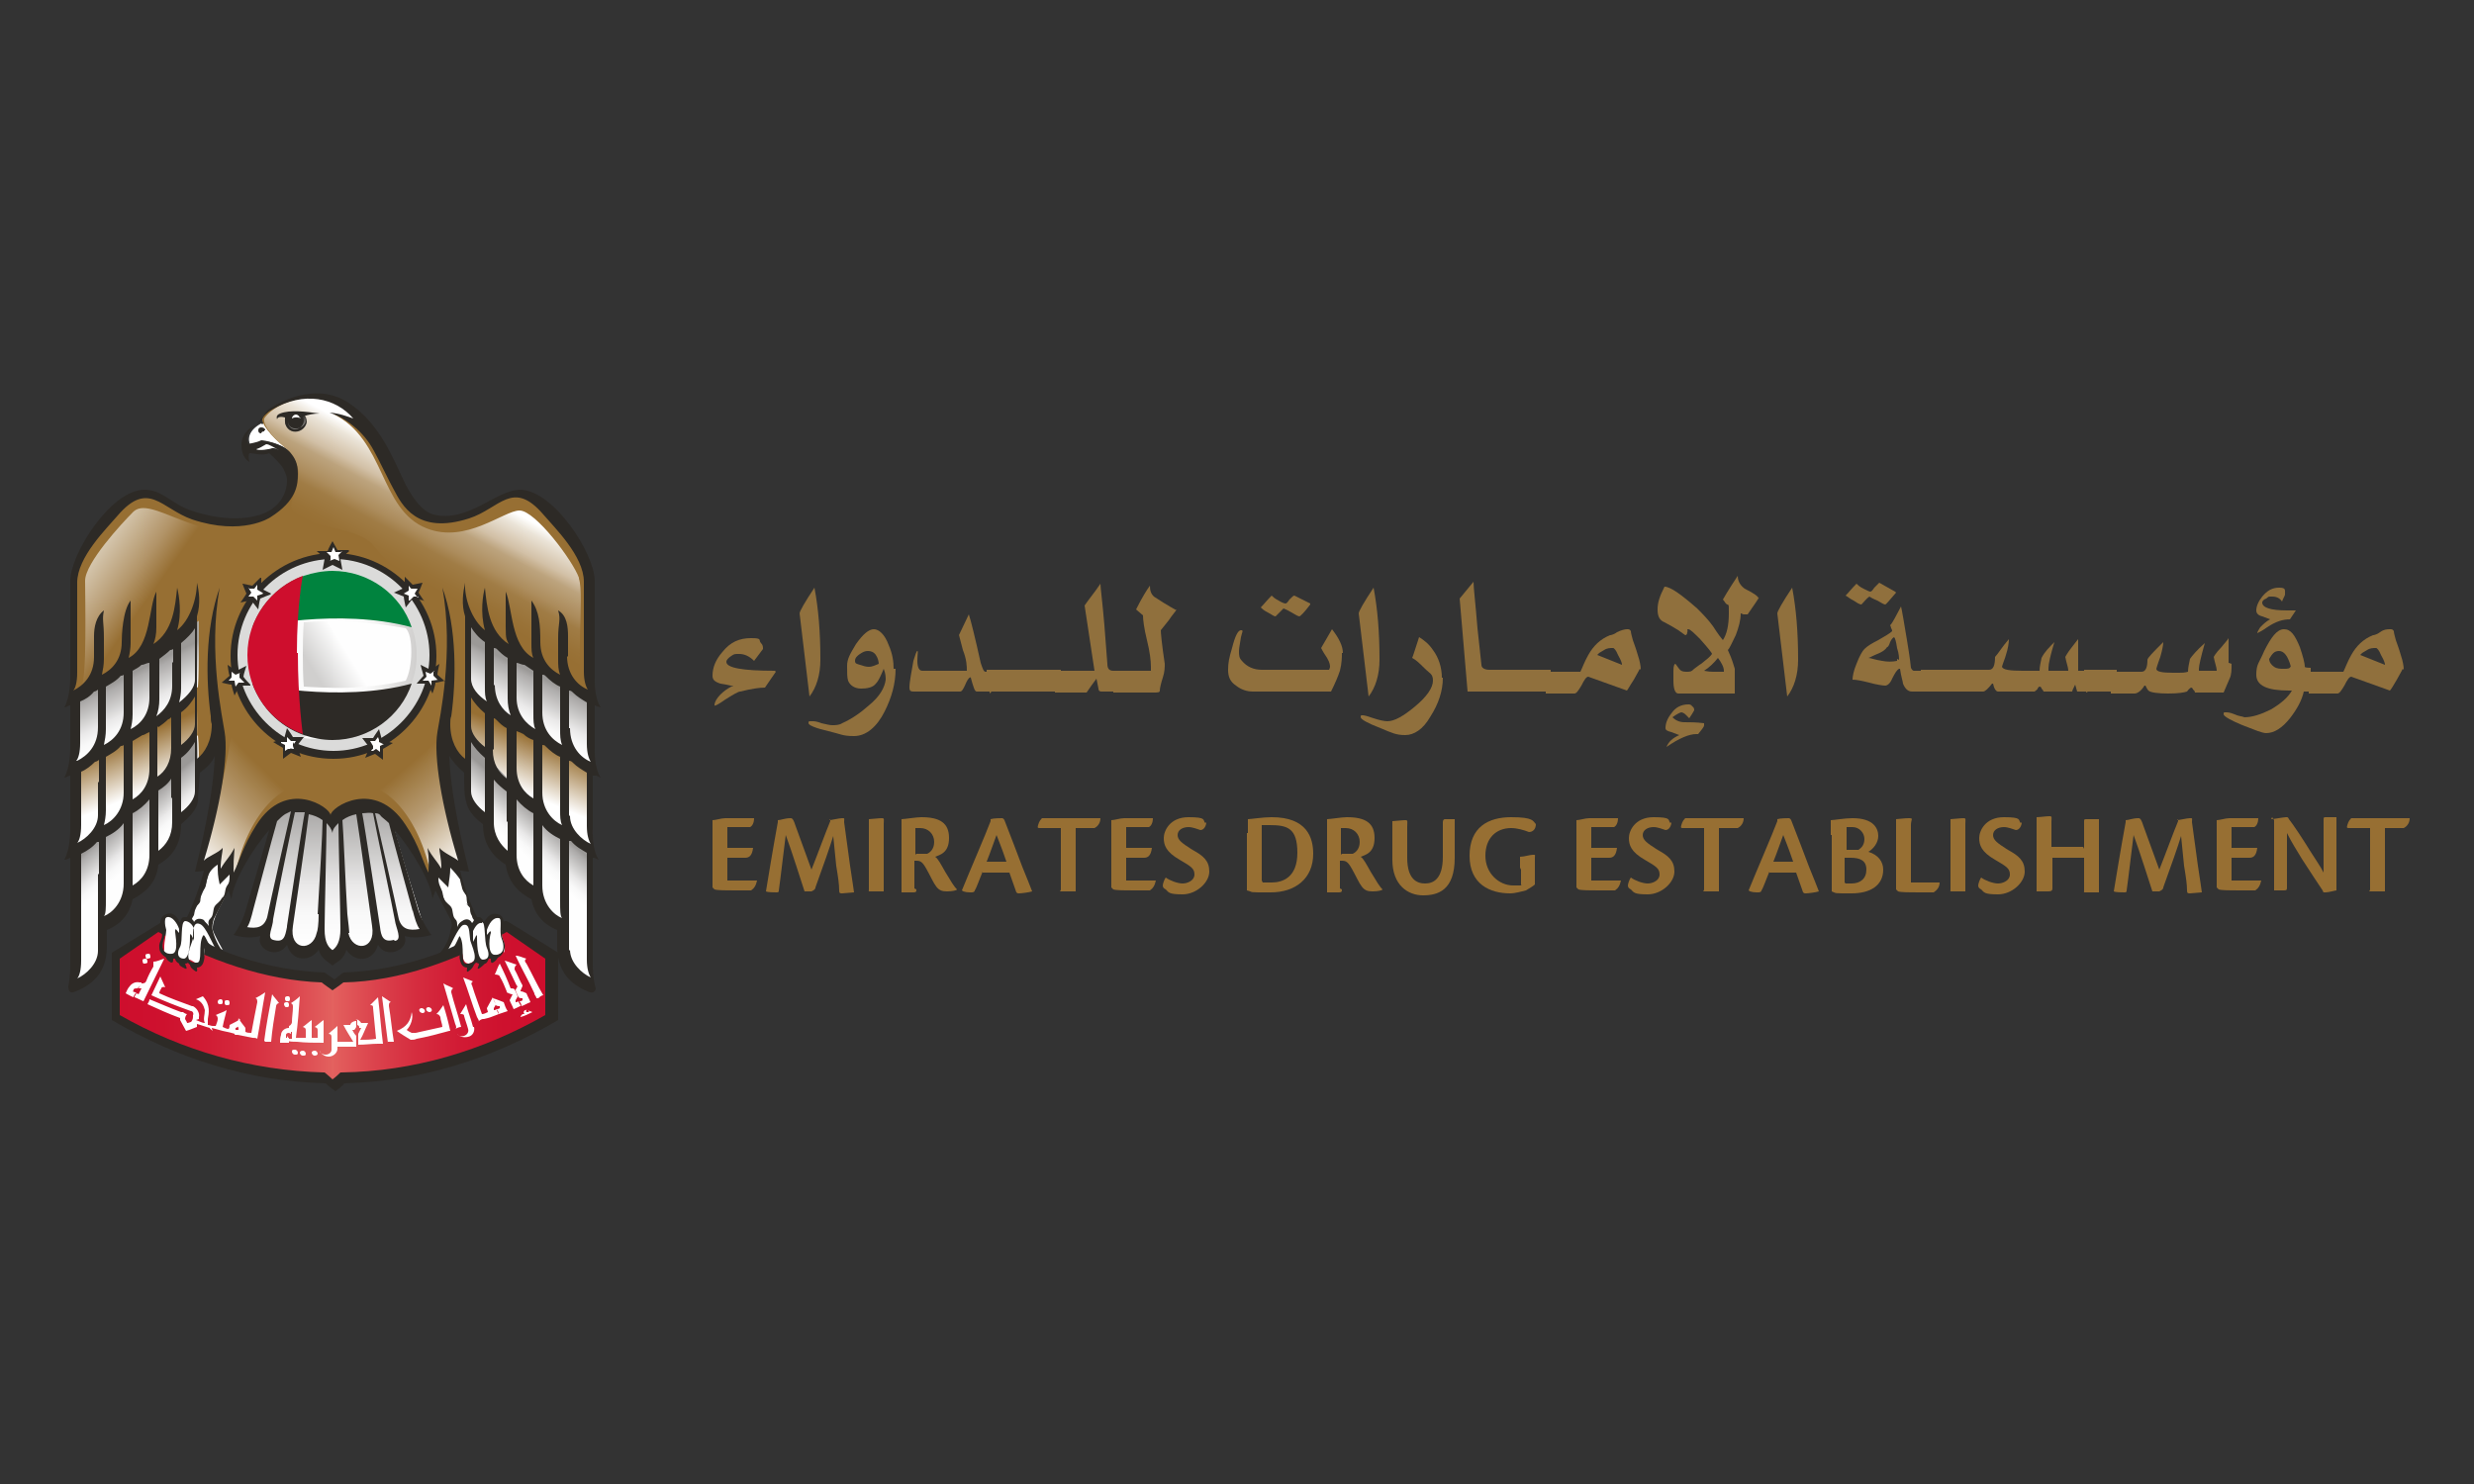 <?xml version="1.0" encoding="UTF-8"?> <svg xmlns="http://www.w3.org/2000/svg" xmlns:xlink="http://www.w3.org/1999/xlink" id="Layer_1" version="1.1" viewBox="0 0 250 150"><rect x="0" y="0" width="250" height="150" fill="#333333" stroke="none"/><defs><style> .st0 { fill: none; } .st1, .st2 { fill-rule: evenodd; } .st1, .st3 { fill: #fff; } .st4 { fill: url(#linear-gradient2); } .st5 { fill: url(#linear-gradient1); } .st6 { fill: url(#linear-gradient9); } .st7 { fill: url(#linear-gradient3); } .st8 { fill: url(#linear-gradient6); } .st9 { fill: url(#linear-gradient8); } .st10 { fill: url(#linear-gradient7); } .st11 { fill: url(#linear-gradient5); } .st12 { fill: url(#linear-gradient4); } .st13 { fill: url(#linear-gradient13); } .st14 { fill: url(#linear-gradient12); } .st15 { fill: url(#linear-gradient11); } .st16 { fill: url(#linear-gradient10); } .st17 { fill: url(#linear-gradient14); } .st18, .st2 { fill: #2d2a26; } .st19 { fill: url(#linear-gradient); } .st20 { fill: #00833e; } .st21 { fill: #ce0e2d; } .st22 { fill: #90703d; } .st23 { fill: #976f33; } .st24 { fill: #dbdbda; } </style><linearGradient id="linear-gradient" x1="12.2" y1="50.4" x2="55.2" y2="50.4" gradientTransform="translate(0 152) scale(1 -1)" gradientUnits="userSpaceOnUse"><stop offset="0" stop-color="#ce0e2d"></stop><stop offset=".1" stop-color="#ce112e"></stop><stop offset=".2" stop-color="#d11b34"></stop><stop offset=".3" stop-color="#d52c3e"></stop><stop offset=".4" stop-color="#db434d"></stop><stop offset=".5" stop-color="#e3625f"></stop><stop offset=".5" stop-color="#e66c65"></stop><stop offset=".5" stop-color="#e3605e"></stop><stop offset=".6" stop-color="#db424c"></stop><stop offset=".7" stop-color="#d52b3e"></stop><stop offset=".8" stop-color="#d11a34"></stop><stop offset=".9" stop-color="#ce112e"></stop><stop offset="1" stop-color="#ce0e2d"></stop></linearGradient><linearGradient id="linear-gradient1" x1="52.5" y1="72.1" x2="54.6" y2="77.1" gradientTransform="translate(0 152) scale(1 -1)" gradientUnits="userSpaceOnUse"><stop offset="0" stop-color="#fff"></stop><stop offset="1" stop-color="#976f33"></stop></linearGradient><linearGradient id="linear-gradient2" x1="14.8" y1="72.1" x2="12.7" y2="77.2" xlink:href="#linear-gradient1"></linearGradient><linearGradient id="linear-gradient3" x1="33.7" y1="56.9" x2="33.7" y2="71.1" gradientTransform="translate(0 152) scale(1 -1)" gradientUnits="userSpaceOnUse"><stop offset="0" stop-color="#fefefe"></stop><stop offset=".2" stop-color="#f8f8f8"></stop><stop offset=".4" stop-color="#e9e8e8"></stop><stop offset=".6" stop-color="#d0cfce"></stop><stop offset=".9" stop-color="#adabaa"></stop><stop offset="1" stop-color="#9b9997"></stop></linearGradient><linearGradient id="linear-gradient4" x1="52" y1="78.8" x2="54.4" y2="83.7" xlink:href="#linear-gradient3"></linearGradient><linearGradient id="linear-gradient5" x1="53.7" y1="65" x2="56.3" y2="68" xlink:href="#linear-gradient3"></linearGradient><linearGradient id="linear-gradient6" x1="15.3" y1="78.8" x2="12.9" y2="83.7" xlink:href="#linear-gradient3"></linearGradient><linearGradient id="linear-gradient7" x1="13.7" y1="65" x2="11.1" y2="68" xlink:href="#linear-gradient3"></linearGradient><linearGradient id="linear-gradient8" x1="18" y1="66.8" x2="26" y2="74.9" gradientTransform="translate(0 152) scale(1 -1)" gradientUnits="userSpaceOnUse"><stop offset="0" stop-color="#fff"></stop><stop offset=".3" stop-color="#dbcdb8"></stop><stop offset=".6" stop-color="#b69a71"></stop><stop offset=".9" stop-color="#9f7b44"></stop><stop offset="1" stop-color="#976f33"></stop></linearGradient><linearGradient id="linear-gradient9" x1="48.8" y1="66.2" x2="41.4" y2="74.8" xlink:href="#linear-gradient8"></linearGradient><linearGradient id="linear-gradient10" x1="5.4" y1="100.3" x2="15.9" y2="92.8" gradientTransform="translate(0 152) scale(1 -1)" gradientUnits="userSpaceOnUse"><stop offset="0" stop-color="#fff"></stop><stop offset="0" stop-color="#f9f7f4"></stop><stop offset=".3" stop-color="#eae3d7"></stop><stop offset=".5" stop-color="#d2c2a8"></stop><stop offset=".8" stop-color="#b29468"></stop><stop offset="1" stop-color="#976f33"></stop></linearGradient><linearGradient id="linear-gradient11" x1="46.6" y1="103.1" x2="41.6" y2="93.7" gradientTransform="translate(0 152) scale(1 -1)" gradientUnits="userSpaceOnUse"><stop offset="0" stop-color="#fff"></stop><stop offset=".1" stop-color="#ebe4d8"></stop><stop offset=".3" stop-color="#d2c0a6"></stop><stop offset=".4" stop-color="#bca37d"></stop><stop offset=".6" stop-color="#ac8c5c"></stop><stop offset=".7" stop-color="#a07c45"></stop><stop offset=".9" stop-color="#997237"></stop><stop offset="1" stop-color="#976f33"></stop></linearGradient><linearGradient id="linear-gradient12" x1="30.4" y1="107.5" x2="29.9" y2="109.9" gradientTransform="translate(0 152) scale(1 -1)" gradientUnits="userSpaceOnUse"><stop offset="0" stop-color="#fefefe"></stop><stop offset="1" stop-color="#2d2a26"></stop></linearGradient><linearGradient id="linear-gradient13" x1="25.1" y1="85.8" x2="42.1" y2="85.8" gradientTransform="translate(0 152) scale(1 -1)" gradientUnits="userSpaceOnUse"><stop offset="0" stop-color="#dbdbda"></stop><stop offset="0" stop-color="#e6e6e5"></stop><stop offset=".2" stop-color="#f3f3f3"></stop><stop offset=".3" stop-color="#fbfbfb"></stop><stop offset=".5" stop-color="#fefefe"></stop><stop offset=".7" stop-color="#fafafa"></stop><stop offset=".8" stop-color="#efefee"></stop><stop offset=".9" stop-color="#dddcdb"></stop><stop offset="1" stop-color="#d0cfce"></stop></linearGradient><linearGradient id="linear-gradient14" x1="35.3" y1="85.7" x2="29.8" y2="82.3" gradientTransform="translate(0 152) scale(1 -1)" gradientUnits="userSpaceOnUse"><stop offset="0" stop-color="#fefefe"></stop><stop offset=".6" stop-color="#d0cfce"></stop></linearGradient></defs><path class="st18" d="M51,93.1s0,0,0,0c-4.9,3-10.5,5-16.3,5.2-.3.2-.9.7-.9.7,0,0-.7-.5-1-.7-5.8-.2-11.4-2.2-16.3-5.2,0,0,0,0,0,0,0,0-5.2,3.2-5.2,3.2v6.8c6.6,3.9,13.8,6.2,21.6,6.4.3.3,1,.8,1,.8,0,0,.7-.5.9-.8,7.8-.2,15-2.5,21.6-6.4v-6.8s-5.1-3.2-5.2-3.2h0Z"></path><path class="st19" d="M51.2,94.2c-4.9,2.8-10.8,5-16.5,5.1-.1.1-1.1.8-1.1.8,0,0-1-.7-1.1-.8-5.7-.2-11.6-2.3-16.5-5.1l-3.9,2.7v5.7c6.3,3.6,13.3,5.6,20.6,5.8h.1s.5.4.8.7c.3-.2.8-.7.8-.7h.1c7.3-.1,14.3-2.2,20.6-5.8v-5.7l-3.9-2.7h0Z"></path><path class="st3" d="M26.4,42.8c-1.3.7-1.4,1.6-1.1,2.2.1,0,.7,0,1.3-.4.3,0,1.7.2,2.7,1,.1-.4.2-.8.2-1.1,0-1.3-.6-2.4-1.4-3.1-.1,0-.2.1-.3.2-1.1.6-1,1.1-1.3,1.3h0Z"></path><path class="st23" d="M59.9,70.4c0-.3,0-.6-.1-1-.3-2.6-.2-5.2-.2-7.8,0-2.5-.3-4.7-1.5-6.9-1.1-1.9-3-4.4-5.4-4.7-2.1-.3-3.6,1.6-5.6,2.1-2.2.6-3.4.5-5.5-1-.8-.8-3.8-7-4.6-8.2-.9-1.4-2.1-2.3-3.8-2.7-1.9-.4-5.2.3-5.9,1.2-.5.6-.8.5-.8,1,0,.7,1.5,2.3,2.7,3.1-1,0,.5,2.2.3,2.8s-.2,3.3-3.3,3.9c-2.5.6-5.5,0-6.2-.2-2-.5-3.6-2.3-5.7-2-2.3.3-4.1,2.7-5.2,4.6-1.2,2.1-1.6,4.4-1.5,6.9,0,2.6.1,5.2-.2,7.8,0,.3,0,.6-.1,1,0-.1,11-5.8,11.3-6.1.5-.5.7-.8,1.3-1.4v14.7s1.8-2.3,2.3-1.8c.3.3-.9,8-1.9,11.6.2,0,1.6-.8,1.7-.7.2.1.1,1.9.2,2.1.1-.2.6-1.1,1-1,.4.1.4,1.1.4,1.4.3-.7.6-1.6.9-2.3.3-.7,1-1.9,1.5-2.6.4-.6,1.9-2.2,2.8-2.5,1.2-.4,4.2,0,4.7,1.5h.2c.9-2.1,3.8-2.2,5.3-1.1s2.7,3.2,3,3.8c.3.6,1.3,2.5,1.6,3.2,0-.3,0-1.3.3-1.4.4-.1.8.8,1,1,0-.2,0-2,.2-2.1.2,0,1.5.7,1.7.7-1-3.2-1.7-9.6-1.8-10,0-.3-.2-3.1,0-4.1.1,1.9.3,2.3,2.1,4.3,0-.5.2-13.4,0-14.7.6.6.7,1,1.3,1.4,1.8,1.2,11.3,6,11.3,6.1h0Z"></path><path class="st5" d="M47.4,74.7s0,0,.1-.1c.2.2.4.4.6.6.9.9,1.5,2,2.2,3,.8,1.1,1.8,1.9,2.8,2.8.8.8,4.7,3.7,6.6,4.8.3-1.5,0-4.6,0-6.1,0-1.4,0-2.3-1.2-3.2-1.6-1.1-3.4-1.8-5.1-2.8-1.5-.8-2.8-2-4.3-2.8-1.1-.6-1.5-1.4-1.7-2.3-.2,2-.1,4,0,6h0Z"></path><path class="st4" d="M19.9,74.7s0,0-.1-.1c-.2.2-.4.4-.6.6-.9.9-1.5,2-2.2,3-.8,1.1-1.8,1.9-2.8,2.8-.8.8-4.7,3.7-6.6,4.8-.3-1.5,0-4.6,0-6.1,0-1.4,0-2.3,1.2-3.2,1.6-1.1,3.4-1.8,5.1-2.8,1.5-.8,2.8-2,4.3-2.8,1.1-.6,1.5-1.4,1.7-2.3.2,2,.1,4,0,6h0Z"></path><path class="st3" d="M39.3,82.2c-1.1-1.1-3.8-1.4-5.7.9-1.8-2.3-4.5-2-5.7-.9-.2,1.1-3.2,10.9-3.5,11.9,1.5.4,1.5.2,2.5,0,.2,2.8,1.9,1.1,2.3.8,1.3,2.4,2.5.9,3.2-.2,0,.9.4,1.3,1.3,2,.9-.7,1.3-1.1,1.3-2,.7,1.1,1.9,2.5,3.2.2.4.4,2.1,2,2.3-.8,1,.3.9.5,2.5,0-.4-1-3.4-10.8-3.6-11.9h0Z"></path><path class="st3" d="M47.4,69.5c1,3,10.5,7.1,12.4,8.3,0-1.9-.2-3.2-.2-4.8,0-1.4,0-2.3-1.2-3.2-1.6-1.1-3.4-1.8-5.1-2.8-1.5-.8-2.8-2-4.3-2.8-1.1-.6-1.5-1.4-1.7-2.3-.2,2,0,7.6,0,7.5h0Z"></path><path class="st3" d="M47.4,80c0,1.4,1,2.5,2,3.3,0,.8.5,2.9,2.2,3.5,0,1.1,1,2.8,2.7,3.6,0,1.5,1.8,2.8,2.8,3-.7,4.6,2.1,6,2.8,6.5,0-1.9-.2-10-.2-11.5,0-1.4,0-2.3-1.2-3.2-4.9-3.6-9.3-8.7-11.1-10.9-.2,2,0,5.8.1,5.7h0Z"></path><path class="st3" d="M19.9,69.5c-1,3-10.5,7.1-12.4,8.3,0-1.9.2-3.2.2-4.8,0-1.4,0-2.3,1.2-3.2,1.6-1.1,3.4-1.8,5.1-2.8,1.5-.8,2.8-2,4.3-2.8,1.1-.6,1.5-1.4,1.7-2.3.2,2,0,7.6,0,7.5h0Z"></path><path class="st3" d="M19.9,80c0,1.4-1,2.5-2,3.3,0,.8-.5,2.9-2.2,3.5,0,1.1-1,2.8-2.7,3.6,0,1.5-1.8,2.8-2.7,3,.7,4.6-2.1,6-2.8,6.5,0-1.9.2-10,.2-11.5,0-1.4,0-2.3,1.2-3.2,4.9-3.6,9.3-8.7,11.1-10.9.2,2,0,5.8-.1,5.7h0Z"></path><path class="st7" d="M39.3,82.2c-1.1-1.1-3.8-1.4-5.7.9-1.8-2.3-4.5-2-5.7-.9-.2,1.1-3.2,10.9-3.5,11.9,1.5.4,1.5.2,2.5,0,.2,2.8,1.9,1.1,2.3.8,1.3,2.4,2.5.9,3.2-.2,0,.9.4,1.3,1.3,2,.9-.7,1.3-1.1,1.3-2,.7,1.1,1.9,2.5,3.2.2.4.4,2.1,2,2.3-.8,1,.3.9.5,2.5,0-.4-1-3.4-10.8-3.6-11.9h0Z"></path><path class="st12" d="M47.4,69.5c1,3,10.5,7.1,12.4,8.3,0-1.9-.2-3.2-.2-4.8,0-1.4,0-2.3-1.2-3.2-1.6-1.1-3.4-1.8-5.1-2.8-1.5-.8-2.8-2-4.3-2.8-1.1-.6-1.5-1.4-1.7-2.3-.2,2,0,7.6,0,7.5h0Z"></path><path class="st11" d="M47.4,80c0,1.4,1,2.5,2,3.3,0,.8.5,2.9,2.2,3.5,0,1.1,1,2.8,2.7,3.6,0,1.5,1.8,2.8,2.8,3-.7,4.6,2.1,6,2.8,6.5,0-1.9-.2-10-.2-11.5,0-1.4,0-2.3-1.2-3.2-4.9-3.6-9.3-8.7-11.1-10.9-.2,2,0,5.8.1,5.7h0Z"></path><path class="st8" d="M19.9,69.5c-1,3-10.5,7.1-12.4,8.3,0-1.9.2-3.2.2-4.8,0-1.4,0-2.3,1.2-3.2,1.6-1.1,3.4-1.8,5.1-2.8,1.5-.8,2.8-2,4.3-2.8,1.1-.6,1.5-1.4,1.7-2.3.2,2,0,7.6,0,7.5h0Z"></path><path class="st10" d="M19.9,80c0,1.4-1,2.5-2,3.3,0,.8-.5,2.9-2.2,3.5,0,1.1-1,2.8-2.7,3.6,0,1.5-1.8,2.8-2.8,3,.7,4.6-2.1,6-2.8,6.5,0-1.9.2-10,.2-11.5,0-1.4,0-2.3,1.2-3.2,6.7-4.8,9.3-8.7,11.1-10.9.2,2,0,5.8-.1,5.7h0Z"></path><path class="st9" d="M22.3,89c0-.4.2-1.7-.3-2.1-.3-.2-1.1.4-1.8.8,1.2-3.6,3.9-14.4,3.4-17.6,3.3,1.7,5.1,2.8,7.1,4.3,2,1.5,2.3,5.7.9,5.2-2.9-1.1-6.7,2.8-7.9,9.1-.3-.8-.6-1.4-1.5.2h0Z"></path><path class="st6" d="M45,89c0-.4-.2-1.7.3-2.1.3-.2,1.1.4,1.8.8-1.2-3.6-3.9-14.4-3.4-17.6-3.3,1.7-5.1,2.8-7.1,4.3-2,1.5-2.3,5.7-.9,5.2,2.9-1.1,6.7,2.8,7.9,9.1.3-.8.6-1.4,1.5.2h0Z"></path><path class="st16" d="M28,52c-6.4,4.6-12.4-2.2-14.5-.3-1.2,1.2-4.9,5.2-4.9,7s.2,10.1-.4,10.7c1.8,0,10.6-5.5,11.1-6,1.7-1.7,2.3-.8,4.5-.8.8-.6,1.7-1,2.6-1.5,3.2-2,1.6-5.9,1.6-9.1h0Z"></path><path class="st15" d="M58.5,58.4c-.6-1.7-4.4-6.8-6-6.8s-5.4,3.4-9.4,1.8c-4.8-1.9-4.1-9-9.5-11.6,1.8.5,3.5,1.5,3,1.2-2.6-4.6-8.6-2.7-9.9-.7-.2.8,1.3,2.3,2.5,3.3,1.1,1.8,1.3,1.9.3,5-.9,3,6.2,2.1,8.2,4.5,2.1,2.6,4.6,4.6,7.9,5.4.1,0,.2,0,.3,0,.7,1.8,5.8,6.7,13.2,9.1-1.1-1.4,0-9.4-.6-11.1h0Z"></path><path class="st3" d="M16.5,96.2c.2.3.4.3.8.3.1,0,.3,0,.4,0,.1,0,.3.5.5.5.2,0,.7,0,.9,0,.3,0,.6.4.9.4.3,0,.5-.2.6-.5,0-.3,0-1.4.3-1.7.1.1.5.4.8.5.2,0,.7.3.8.3,0,0-.9-1.6-1-2-.1-1.1.9-2.6,1.2-3.3.1-.3.5-1.4.6-1.7.1-.3.2-1.1,0-.9-1.1.8-.8-1.1-1.2-1-.9.2-1.1,1.6-1.3,2.3-.2.5-1.4,3.5-1.6,3.5-.2-.1-.6,0-.9.5-.3-.4-.7-.9-1.2-.9-.7,0-.4,1.1-.3,1.5,0,.3-.2,1.3-.2,1.6,0,.1,0,.3,0,.4h0Z"></path><path class="st3" d="M50.9,96.1c-.2.3-.7.5-1,.5-.1,0-.5.2-.6.3-.1.1-.3.1-.5.1-.2,0-.3,0-.5,0-.3,0-.6.3-.9.4-.3,0-.5-.2-.6-.5,0-.3-.3-1.5-.5-1.4-.2,0-1,.4-1.4.6,0,0,.9-1.7,1-2,.1-.3.2-.5,0-1,0,0-.7-1.4-1-2.1-.1-.3-.6-1.6-.7-1.9-.1-.3-.2-1.1,0-.9,1.1.8.8-1.1,1.2-1,.9.2,1.1,1.6,1.3,2.3.2.5.5,1.1.7,1.7.2.5.7,1.4.7,2.2,0,0,.2-.2.3-.2.4,0,.6,0,.7.4.3-.5.7-1,1.2-.9.7,0,.5,1.1.4,1.5,0,.3,0,.4.1.7.4,1,.1,1.4.1,1.4Z"></path><path class="st14" d="M31,42.6c0,.5-.5,1-1.1,1s-1.1-.4-1.1-1,.5-1,1.1-1,1.1.4,1.1,1Z"></path><path class="st18" d="M26.7,43.5h.1c0-.2-.2-.3-.4-.3s-.3.1-.3.3.1.3.3.3c0,0,0,0,0,0,0-.1.1-.2.3-.2h0Z"></path><path class="st2" d="M29.1,42.8c.3,1.1,2,.5,1.5-.7.6-.2,1.1-.3,1.7-.3-1.4-.2-3-.4-4,0-.5.2-.3.5-.3.6,0-.3.5-.3.8-.2-.2,2,2.3,1.8,2.2.1-.2,1.3-1.9,1.3-1.9.3h0Z"></path><path class="st1" d="M30.4,42.3c-.1-.1-.6-.2-.9,0,0-.2.2-.4.4-.4s.4.2.4.4Z"></path><path class="st18" d="M60.1,78.4c.3,0,.5.2.6.2-.7-1.1-.6-2.8-.6-3.2v-4.1c.3.1.5.2.6.2-.7-1.1-.6-2.8-.6-3.2v-9.6c0-2.7-4.1-9.1-7.5-9.2-2.5,0-5.3,3.4-8.8,2.5-1.1-.3-2-1.5-2.8-3-1.3-2.7-2.6-6.2-5.8-8.3-3.5-2.3-7.6.3-8.1.7-.4.4-1,1.5-1.4,1.6-1.1.6-1.3,1.5-1.3,1.9s0,1.3.8,1.8c-.1-.4-.1-.7,0-.9.4,0,1.4.3,2,0,.3.3,1,.9,1.4,1.5.4.8.4,1,.4,1.3,0,.9-.4,2.1-1.6,2.9-1.3.9-4.3,1.4-8.1.1-2-.7-2.9-2.1-4.7-2.1-3.4,0-7.5,6.5-7.5,9.2v9.6c0,.4,0,2.1-.6,3.2.2,0,.4-.2.6-.2v4.1c0,.4,0,2.1-.6,3.2.2,0,.4-.2.6-.2v5.3c0,.4,0,2.1-.6,3.2.2,0,.4-.1.6-.2v10.7c0,.3,0,1.4-.2,2.3,0,.3.1.7.5.6,1.4-.5,3.4-1.6,3.4-4.6v-1.7c1-.4,2.2-1.2,2.6-3.1,1.1-.6,2.4-1.5,2.6-3.5,1.2-.7,2.3-1.8,2.3-4.1,1-.8,1.6-1.6,1.7-2.3,0-.5.1-1.6.2-2.9.7-.5,1.3-1.1,1.5-1.7-.1,2.8-.7,6.5-2,11.7.2,0,.5,0,.9-.1-.2,1-1.1,3.5-1.7,4.7h-.3c-.2,0-.3.2-.4.5-.3-.4-.6-1.1-1.4-.8-.8.3-.6,1.2-.5,1.6.3.9-.3,1.1-.2,1.8,0,.5.4.8.7,1,0,.2.3.4.5.5.2,0,.2-.1.2-.4,0,0,.1,0,.2,0,0,.2.2.4.4.5,0,.2.2.3.6.5.3.1.1-.2,0-.5.1,0,.2,0,.3-.1,0,0,.1.2.2.2,0,0,0,0,0,0,0,.3.3.5.6.7.2,0,.1-.2.1-.4.3,0,.6-.2.7-.7.2-.7-.2-.7.2-1.5,0,0,.7.3.8.3-.6-.2-.9-1.7-1.1-1.3-.5.9,0,2.7-.6,2.7-1.7.1-.4-2-.4-2.5,0-.7,0-1.7.7-1.4.6.2,1.3,2.1,1.7,2.7,0,0,.9.6.9.4-.8-.8-1.2-2-1.3-2.4-.1-.5,0-.8.1-1.2.2-.4,1.1-2.1,1.5-2.9.1.3.2.6.3.9.1-1.7,2.1-5.1,3.8-7-.6,2-2,6.9-2.4,8.2-.3,1.1-1.1,2.3-1.2,2.4.6.2,1.8.4,2.7.1-.1.4-.1.8.3,1.2.5.5,1.7.8,2.4-.3.5,1.8,2.4,1.7,3.2.5.3,1,1,1.2,1.4,1.6.4-.4,1.1-.5,1.4-1.6.8,1.3,2.7,1.3,3.2-.5.6,1.1,1.9.8,2.4.3.4-.4.4-.8.3-1.2.8.3,2,.1,2.7-.1-.2-.2-.9-1.3-1.3-2.4-.4-1.3-1.8-6.2-2.4-8.2,1.7,2,3.7,5.3,3.8,7,0-.2.2-.5.3-.9.4.8,1.3,2.5,1.5,2.9.2.4.2.7,0,1.2,0,.4-.4,1.6-1.2,2.4,0,.2.7-.2.8-.2.4-.6,1.2-2.6,1.7-2.8.7-.2.6.8.7,1.4,0,.5,1.3,2.6-.4,2.5-.6,0-.1-1.8-.6-2.7-.1-.4-.4,1.1-1,1.3.1,0,.7-.3.8-.4.4.8,0,.8.2,1.5.1.5.4.7.7.7,0,.2-.1.5.1.4.3-.2.5-.4.6-.7,0,0,0,0,0,0,0,0,.1-.1.2-.2.1,0,.2.1.3.1,0,.3-.3.6,0,.5.3-.2.5-.4.6-.5.2,0,.3-.3.4-.5,0,0,.1,0,.2,0,0,.3,0,.5.2.4.2-.1.4-.3.5-.5.4-.2.6-.5.7-1,.1-.7-.5-1-.2-1.8.1-.4.3-1.4-.5-1.6-.8-.2-1.1.4-1.4.8-.1-.2-.2-.4-.4-.5,0,0-.2,0-.3,0-.6-1.1-1.5-3.6-1.7-4.7.3,0,.6.1.9.1-1.3-5.2-1.9-8.9-2-11.7.3.5.8,1.1,1.5,1.7,0,1.3,0,2.4.2,2.9.1.7.7,1.6,1.7,2.3,0,2.2,1.2,3.4,2.3,4.1.3,2,1.5,2.9,2.6,3.5.4,1.9,1.6,2.7,2.6,3.1v1.7c0,3,2,4.1,3.3,4.6.3.1.6-.1.6-.4-.3-1-.3-2.2-.3-2.5v-10.7c.3,0,.5.2.6.2-.7-1.1-.6-2.8-.6-3.2v-5.3h0ZM27.5,45.3c-.2,0-1.5.3-1.6.1.3-.1.5-.2,1-.5.4,0,.8.3,1.3.6-.3-.1-.4-.2-.7-.2h0ZM9.9,88.3v3c0,.4,0,1.5,0,2.8v2c0,1.3-1.2,2.4-2.1,2.8.2-.2.4-.8.4-1.8v-10.8c.6-.3,1.2-.7,1.6-1.2,0,0,.1,0,.2,0,0,1.7,0,3,0,3.3ZM9.9,79.1c0,.5,0,3,0,3.3,0,1.3-1.2,2.4-2.1,2.8.2-.2.4-.8.4-1.8v-5.4c.5-.2,1-.6,1.4-1,.1,0,.3-.1.4-.2,0,.7,0,1.6,0,2.2ZM7.7,76.9c.2-.2.4-.8.4-1.8v-4.2c.5-.2,1-.5,1.4-1,.1,0,.3-.1.4-.2,0,.3,0,.7,0,1.2v2.6c0,1.9-1.1,2.9-2.1,3.4ZM10.7,69.4c.5-.3,1.1-.6,1.5-1.1.1,0,.2,0,.3-.1,0,.3,0,.7,0,1.2v2.6c0,1.8-1,2.8-2,3.3.1-.5.2-1,.2-1.6v-2.6c0-.6,0-1.2,0-1.7h0ZM12.5,86.7v2.6c0,1.9-1.2,3-2,3.3.2-.2.2-.8.2-1.7v-2.5c0-.3,0-1.8,0-3.8.6-.3,1.3-.7,1.8-1.4,0,1.3,0,3,0,3.4h0ZM12.5,77.5v2.6c0,1.8-1.1,2.9-2,3.3.1-.4.2-.9.2-1.5h0v-2.7c0-.6,0-1.8,0-2.7.5-.3,1.1-.6,1.5-1.1.1,0,.2,0,.3-.1,0,.8,0,1.7,0,2.2h0ZM13.2,73.7c.1-.4.2-.9.2-1.5v-4.4c.3-.2.6-.3.9-.6.3,0,.5-.2.8-.2,0,.3,0,.6,0,1.1v2.4c0,1.7-.9,2.7-1.9,3.2h0ZM15.1,84v2.4c0,1.6-.8,2.6-1.7,3.1v-7.3c.6-.3,1.2-.8,1.7-1.4,0,.9,0,2.5,0,3.2h0ZM15.1,75.3v2.4c0,1.6-.8,2.6-1.7,3.1,0-.2,0-.3,0-.5v-5.4c.3-.2.7-.4,1-.6.2,0,.4-.2.7-.3,0,.4,0,.4,0,1.4ZM16,73.5c.3-.2.7-.5,1-.8.1,0,.2-.1.3-.2v3.1c0,1.4-.6,2.4-1.4,2.9,0-.2,0-.5,0-.7v-3.5c0-.3,0-.6,0-.9ZM17.4,80.7v2.4c0,1.4-.6,2.3-1.4,2.9v-3c0-.3,0-2.1,0-3.1.5-.3,1-.7,1.3-1.2,0,.6,0,1.5,0,1.9ZM17.4,66.9v2.4c0,1.6-.8,2.5-1.6,3.1.2-.5.3-1.1.3-1.7v-4.1c.4-.3.8-.6,1.1-.9,0,0,.2,0,.3-.1,0,.3,0,.8,0,1.4h0ZM19.7,80c0,.7-.6,1.5-1.4,2.1v-1.7c0-.4,0-2.7,0-3.8.7-.5,1.1-1.1,1.4-1.6,0,1.9,0,4.5,0,5h0ZM18.3,72c.7-.5,1.1-1.1,1.4-1.6,0,1.3,0,2.5,0,2.8,0,.7-.6,1.5-1.4,2.1v-2.4c0-.3,0-.6,0-1h0ZM19.7,68.7c0,.8-.7,1.6-1.6,2.3.1-.4.2-.9.2-1.4v-2.9c0-.5,0-1.1,0-1.7.6-.5,1.1-1,1.4-1.5,0,1.9,0,4.8,0,5.3ZM17.7,94.2c0,.3.4,2.1-.3,2.2-.6.1-1.3-.3-.8-1.6.2-.7-.2-2,.3-2.1.5-.1,1,.6,1.2,1.2,0,.2,0,.4,0,.4-.2-.2-.4-.6-.4-.2ZM19.6,94.7c0,.1,0,.3,0,.4-.1-.3-.4-1-.4-.5s0,2.2-.6,2.3c-.6,0-.8-.5-.4-1.2.3-.6,0-2.5.5-2.6.4,0,.8.4.9.8,0,.2,0,.4,0,.7h0ZM22.4,90.8c-.2.4-.5.5-.7.8-.2.3-.1.9-.4,1.2-.2.2-.3.3-.2.8-.2-.3-.4-.4-.5-.6-.3-.2-.8-.2-1,.2,0-.1-.1-.2-.2-.3,0-.1.1-.2.2-.4.1-.3,0-.6.2-.8,0-.1.3-.3.4-.5.1-.2,0-.7.2-1,.1-.2.3-.3.4-.7,0-.1.1-.7.2-.9.1-.4.5-.9,1-1.2,0,.8,0,1.1.2,2,.4-.4.7-.7,1-1,0,.6,0,.8-.3,1.2-.2.4-.1.6-.3,1h0ZM24.9,93.8c.3-.3.5-1.1.7-1.9.2-.7,1.9-7.2,2.4-8.9.3-.3.5-.5.8-.7.2-.1.4-.2.6-.3-.4,1.7-2.1,9.2-2.4,10.7-.3,1-1,1.2-2.1,1h0ZM29,93.7c-.2,1-.3,1.6-1.4,1.3-.7-.2,0-1.3,0-2.1.1-.7,1.9-9.5,2.2-10.8.3,0,.7,0,1,0-.2.9-1.8,11.5-1.8,11.5ZM32.2,92.4c0,1-.1,1.7-.2,1.9-.4,1.9-2.8,1.8-2.4-.7.1-.7,1.4-9.5,1.6-11.3.5.1,1,.3,1.4.6,0,1-.3,6.2-.5,9.5h0ZM33.7,96.1c-.5-.3-.9-.8-.9-2.2s.2-9.4.2-10.7c.3.3.5.6.6,1,0-.4.3-.7.6-1,0,1.3.2,9.4.2,10.7s-.4,1.9-.9,2.2ZM35.3,94.3c0-.2-.1-1-.2-1.9-.2-3.3-.4-8.5-.5-9.5.4-.3.9-.5,1.4-.6.3,1.8,1.5,10.7,1.6,11.3.4,2.5-2,2.6-2.4.7h0ZM39.8,95c-1.1.3-1.3-.4-1.4-1.3,0,0-1.6-10.6-1.8-11.5.4,0,.7-.1,1.1,0,.2,1.2,2.1,10.1,2.2,10.8.1.8.8,2,0,2.1ZM41.7,92c.2.8.4,1.5.7,1.9-1.1.2-1.8,0-2.1-1-.3-1.5-2-9-2.4-10.7.3,0,.5.1.6.3.2.2.5.4.8.7.4,1.6,2.2,8.2,2.4,8.9h0ZM49.2,94c.2-.6.6-1.3,1.2-1.2.4,0,0,1.4.3,2.1.5,1.3-.2,1.7-.8,1.6-.7-.2-.4-2-.3-2.2,0-.4-.2,0-.4.2,0-.1,0-.2,0-.5h0ZM48.7,93.2c.4,0,.2,1.9.5,2.6.3.7.2,1.2-.4,1.2-.6,0-.6-1.9-.6-2.3,0-.5-.2.2-.4.5,0-.1,0-.2,0-.4,0-.3,0-.5,0-.7.2-.4.5-.9.9-.8h0ZM47.1,91.3c.1.2.4.4.4.5,0,.2,0,.5.2.8,0,.1.1.3.2.4,0,0-.1.2-.2.3-.2-.4-.6-.5-1-.2-.2.1-.4.3-.5.6,0-.5,0-.6-.2-.8-.3-.3-.2-.9-.4-1.2-.2-.3-.5-.4-.7-.8s-.1-.6-.3-1c-.2-.5-.3-.6-.3-1.2.3.3.6.6,1,1,.1-1,.2-1.2.2-2,.4.4.8.9,1,1.2,0,.2.2.8.2.9.1.3.2.4.4.7.1.2,0,.7.2,1h0ZM47.2,73.4v.2s0,0,0-.2ZM49,80.4v1.7c-.8-.6-1.4-1.4-1.4-2.1s0-3.1,0-5c.3.5.8,1.1,1.4,1.6,0,1.1,0,3.4,0,3.8h0ZM47.6,70.5c.3.5.8,1.1,1.4,1.6v3.4c-.8-.6-1.4-1.4-1.4-2.1s0-1.5,0-2.8h0ZM47.6,68.7c0-.5,0-3.4,0-5.3.3.5.8,1.1,1.4,1.5,0,.5,0,1.2,0,1.7v2.9c0,.5,0,1,.2,1.4-.9-.6-1.6-1.4-1.6-2.3h0ZM51.3,83v3c-.7-.6-1.4-1.5-1.4-2.9v-2.4c0-.4,0-1.3,0-1.9.4.5.9.9,1.3,1.2,0,1,0,2.8,0,3.1ZM49.9,75.7v-3.1c.1,0,.2.1.3.2.3.3.6.6,1,.8,0,.3,0,.6,0,.9v3.5c0,.2,0,.5,0,.7-.8-.6-1.4-1.5-1.4-2.9ZM49.9,69.3v-2.4c0-.6,0-1.1,0-1.4,0,0,.2,0,.3.1.3.3.7.7,1.1.9v4.1c0,.6.1,1.2.3,1.7-.8-.5-1.6-1.5-1.6-3.1h0ZM53.9,85.4v4.1c-.9-.5-1.7-1.5-1.7-3.1v-2.4c0-.7,0-2.3,0-3.2.5.6,1.1,1.1,1.7,1.4v3.2ZM52.2,77.7v-2.4c0-.9,0-.9,0-1.4.3.1.5.2.7.3.3.3.7.5,1,.6v5.4c0,.2,0,.4,0,.5-.9-.5-1.7-1.5-1.7-3.1h0ZM52.2,70.5v-3.5c.2,0,.5.2.8.2.3.2.6.4.9.6v4.4c0,.6,0,1.1.2,1.5-.9-.5-1.9-1.5-1.9-3.2h0ZM54.8,89.4v-2.6c0-.5,0-2.1,0-3.4.5.7,1.2,1.1,1.8,1.4,0,1.9,0,3.5,0,3.8v2.5c0,.9,0,1.5.2,1.7-.8-.3-2-1.4-2-3.3h0ZM54.8,80.1v-2.6c0-.5,0-1.5,0-2.2.1,0,.2,0,.3.1.5.5,1,.9,1.5,1.1,0,.9,0,2.1,0,2.7v2.7h0c0,.6,0,1.1.2,1.5-.9-.4-2-1.5-2-3.3ZM54.8,72v-2.6c0-.5,0-.9,0-1.2.1,0,.2,0,.3.1.5.5,1,.9,1.5,1.1,0,.5,0,1.1,0,1.7v2.6c0,.6,0,1.1.2,1.6-1-.5-2-1.5-2-3.3h0ZM57.5,96.1v-2c0-1.3,0-2.4,0-2.8v-3c0-.3,0-1.6,0-3.3,0,0,.1,0,.2,0,.5.6,1.1.9,1.6,1.2v10.8c0,.9.2,1.5.4,1.8-.9-.4-2.1-1.5-2.1-2.8h0ZM57.5,82.4c0-.3,0-2.8,0-3.3s0-1.5,0-2.2c.2,0,.3.1.4.2.4.4.9.7,1.4,1v5.4c0,.9.2,1.5.4,1.8-.9-.4-2.1-1.5-2.1-2.8h0ZM57.5,73.6v-2.6c0-.4,0-.8,0-1.2.2,0,.3.1.4.2.4.4.9.7,1.4,1v4.2c0,.9.2,1.5.4,1.8-1-.4-2.1-1.5-2.1-3.4h0ZM57.4,66.4v-2.1c0-.9-.1-2.1-1-2.6.3,1,0,1.2,0,2.8v2.1c0,.6,0,1.1.2,1.6-1-.5-2-1.5-2-3.3s-.1-3.1-.9-4.2v4.3c0,.6,0,1.1.2,1.5-2.3-1.2-2.1-5.1-2.8-6.7,0,1.3,0,2.3,0,3.6s.1,1.2.3,1.7c-2-1.3-2.2-3.8-2.4-5.7-.2.7-.5,2.5,0,4.3-1.3-1-2.1-3.2-2-4.8-.2.9-.4,2.2,0,3.4,0,1.5,0,13.1,0,14.4-.8-.6-1.5-1.8-1.5-3.5,0-.3,0-.6.1-.8.5-3.6.6-8.9-.9-13,1.2,6.5-.3,13.3-.5,14.6-.4,2.4.4,7.4,2.1,13-.3-.3-1.5-.8-1.9-1.3,0,.5.2,1,.2,2.1-.6-1-.8-1-1.4-2.1.2,1.3.1,1.4.1,2.5-.6-1.1-.9-2.7-2.3-4.8-3.1-4.8-7.6-1.8-7.6-1,0-.8-4.5-3.8-7.5,1-1.4,2.2-1.7,3.7-2.3,4.8,0-1.1,0-1.2.1-2.5-.6,1.1-.8,1.1-1.4,2.1,0-1.1.2-1.6.2-2.1-.4.5-1.6.9-1.9,1.3,1.7-5.6,2.5-10.6,2.1-13-.2-1.4-1.7-8.1-.5-14.6-1.5,4.2-1.4,9.4-.9,13,0,.3,0,.5.1.8,0,1.7-.7,2.9-1.5,3.5,0-1.3,0-12.9,0-14.4.4-1.3.2-2.6,0-3.4,0,1.6-.7,3.8-2,4.8.5-1.7.2-3.5,0-4.3-.2,1.9-.4,4.4-2.4,5.7.2-.5.3-1,.3-1.7,0-1.3,0-2.3,0-3.6-.8,1.5-.5,5.5-2.8,6.7.1-.4.2-1,.2-1.5v-4.3c-.8,1-.9,3.5-.9,4.2,0,1.8-1,2.8-2,3.3.1-.5.2-1,.2-1.6v-2.1c0-1.7-.2-1.8,0-2.8-.8.6-1,1.7-1,2.6v2.1c0,1.9-1.1,2.9-2.1,3.4.2-.2.4-.8.4-1.8v-9.1c0-2.6,3-5.5,4.1-6.8,3.1-3.6,4.4-.7,7.5.4,5.1,1.7,7.9-.2,7.9-.2,2.7-1.7,2.8-3.3,2.8-4.4s-.3-1.6-.8-2.2c-.9-.9-2.6-1.2-2.9-1.2-.6.3-1.2.3-1.3.4-.3-.6-.2-1.4,1.1-2.2.4-.2.2-.7,1.3-1.3,3.2-1.9,6.4-1.2,8.2.9-.6-.2-1.3-.5-2.4-.6,1.5.5,3.4,1.8,4.5,3.9.5.9,1.6,3.2,2,3.9.8,1.5,2.3,4.6,7.6,2.9,3.1-1,4.4-4,7.5-.4,1.1,1.3,4.1,4.2,4.1,6.8v9.1c0,.9.2,1.5.4,1.8-1-.4-2.1-1.5-2.1-3.4h0Z"></path><path class="st3" d="M26.9,44.9c-.5.3-.7.4-1,.5.2.2,1.4,0,1.6-.1.3,0,.3,0,.7.2-.6-.3-1-.6-1.3-.6h0Z"></path><path class="st24" d="M43.7,66.2c0,5.5-4.5,10-10,10s-10-4.5-10-10,4.5-10,10-10,10,4.5,10,10Z"></path><path class="st13" d="M42.1,66.2c0,4.7-3.8,8.5-8.5,8.5s-2-.2-2.9-.5c-3.3-1.2-5.6-4.3-5.6-8s2.4-6.8,5.6-8c.9-.3,1.9-.5,2.9-.5,4.7,0,8.5,3.8,8.5,8.5h0Z"></path><path class="st20" d="M41.6,63.4c-7.4-2-16.1,0-16.1,0,.9-2.4,2.7-4.3,5.2-5.2.9-.3,1.9-.5,2.9-.5,3.7,0,6.9,2.4,8,5.7Z"></path><path class="st18" d="M41.6,69.1c-7.4,2-16.1,0-16.1,0,.9,2.4,2.7,4.3,5.2,5.2.9.3,1.9.5,2.9.5,3.7,0,6.9-2.4,8-5.7h0Z"></path><rect class="st0" x="30.4" y="69.3" width="10.5" height="4.8"></rect><rect class="st0" x="30.7" y="58.3" width="10.5" height="4.8"></rect><path class="st17" d="M34.9,62.8c3.6.2,6.1.7,6.1.7.8.8.7,4,0,5.3,0,0-2.6.6-5.5.7-2.1.1-4.8-.1-4.8-.1,0,0-.1-.9-.1-3.2s.1-3.3.1-3.3c0,0,2.2-.2,4.2-.1h0Z"></path><path class="st21" d="M30.1,66c0,4.8.5,8.2.5,8.2-3.3-1.2-5.6-4.3-5.6-8s2.4-6.8,5.6-8c0,0-.6,2.9-.6,7.8Z"></path><rect class="st0" x="25.8" y="59.1" width="4.8" height="14.5"></rect><path class="st18" d="M33.7,76.7c-5.8,0-10.4-4.7-10.4-10.4s4.7-10.4,10.4-10.4,10.4,4.7,10.4,10.4-4.7,10.4-10.4,10.4ZM33.7,56.5c-5.4,0-9.7,4.4-9.7,9.7s4.4,9.7,9.7,9.7,9.7-4.4,9.7-9.7-4.4-9.7-9.7-9.7Z"></path><path class="st18" d="M39.7,75.1s-.9-.2-1.1-.3l-.3-1.1h0s0,0,0,0c0,0-.5.7-.6.9-.2,0-1.1,0-1.1,0t0,0h0s.7.9.7.9c0,.2-.4,1.1-.4,1.1h0s0,0,0,0l1-.4.8.6h0s0,0,0,0c0,0,0-.9,0-1.1.2-.1,1-.6,1-.6,0,0,0,0,0,0,0,0,0,0,0,0"></path><path class="st3" d="M38.8,75.2h0s0,0,0,0h-.1s-.4-.2-.4-.2v-.2c0,0-.1-.3-.1-.3,0,0,0,0,0,0h0l-.3.4h-.5s.3.5.3.5v.3c-.1,0-.2.2-.2.2h0s0,0,0,0h.2c0,0,.3-.2.3-.2l.4.3h0s0,0,0,0v-.6l.4-.2"></path><path class="st18" d="M30.7,74.5s0,0,0,0c0,0-.9,0-1.1,0-.1-.2-.6-.9-.6-.9h0s0,0,0,0l-.3,1.1c-.2,0-1.1.3-1.1.3,0,0,0,0,0,0h0s.8.5,1,.6c0,.1,0,1.1,0,1.1t0,0h0l.8-.6,1,.4h0s0,0,0,0c0,0-.3-.9-.4-1.1l.7-.9h0"></path><path class="st3" d="M29.7,75.2l.2-.3h0s0,0,0,0h-.5l-.2-.2-.2-.2h0s0,0,0,0v.5c-.1,0-.4,0-.4,0h-.2c0,0,0,0,0,.1,0,0,0,0,0,0l.4.2v.6h0s0,0,0,0h0l.3-.2h.2c0-.1.3,0,.3,0h.1s0,0,0,0h0s-.1-.3-.1-.3v-.2c0,0,0-.2,0-.2h0Z"></path><path class="st18" d="M27.4,60l-1-.5v-1.1c0,0,0,0-.1,0h0s-.6.6-.8.8l-1-.2h0s.3.8.4,1c-.1.2-.6.9-.6.9h0s0,0,0,0c0,0,.9-.2,1.1-.2l.7.9h0s0,0,0,0c0,0,.1-.8.2-1.1.2-.1,1-.4,1-.4,0,0,0,0,0,0,0,0,0,0,0,0"></path><path class="st18" d="M35.2,55.6s0,0,0,0c0,0-.9,0-1.1,0-.1-.2-.5-.9-.5-.9,0,0,0,0,0,0,0,0,0,0,0,0,0,0-.4.7-.5,1-.2,0-1.1,0-1.1,0,0,0,0,0,0,0h0s.7.6.8.8l-.2,1.1h0s0,0,0,0h0s.8-.4,1-.5c.2.1,1,.5,1,.5h0s0,0,0,0l-.2-1.1c.2-.2.9-.8.9-.8h0"></path><path class="st3" d="M34.4,55.8s0,0,0,0h-.5s-.2-.5-.2-.5c0,0,0,0,0,0,0,0,0,0,0,0l-.2.5h-.5s0,0,0,0h0s.4.4.4.4v.5c-.1,0-.1,0-.1,0h0l.5-.2.5.2h0s-.1-.6-.1-.6l.4-.4s0,0,0,0"></path><path class="st18" d="M42.9,60.8s-.5-.7-.6-.9c.1-.2.4-1,.4-1h0s0,0,0,0l-1,.2c-.2-.2-.8-.8-.8-.8h0s0,0,0,0v1.1c0,0-1.1.5-1.1.5,0,0,0,0,0,0s0,0,0,0c0,0,.8.3,1,.4,0,.2.2,1.1.2,1.1,0,0,0,0,0,0h0l.7-.9c.2,0,1.1.2,1.1.2,0,0,0,0,0,0h0"></path><path class="st3" d="M42.2,60.4l-.3-.4.3-.5h0s0,0,0,0h-.6c0,.1-.3-.3-.3-.3,0,0,0,0,0,0,0,0,0,0,0,0v.5s-.5.3-.5.3c0,0,0,0,0,0,0,0,0,0,0,0l.5.2v.5c.1,0,.1,0,.1,0h0l.4-.4h.5c0,0,0,0,0,0h0"></path><path class="st3" d="M26.5,59.9l-.5-.3v-.5s0,0,0,0h0l-.3.4h-.6c0-.1,0-.1,0-.1h0s.3.5.3.5l-.3.4h0s0,0,0,0h.5c0,0,.4.4.4.4h0s0,0,0,0v-.5c.1,0,.6-.2.6-.2,0,0,0,0,0,0,0,0,0,0,0,0"></path><path class="st18" d="M25.3,69.2s-.6-.6-.7-.8c0-.2.3-1.1.3-1.1h0s0,0,0,0l-1,.5c-.2-.1-.9-.6-.9-.6h0s0,0,0,0c0,0,.1.9.2,1.1l-.8.7s0,0,0,0c0,0,0,0,0,0,0,0,.8.2,1,.2,0,.2.3,1.1.3,1.1,0,0,0,0,0,0,0,0,0,0,0,0,0,0,.4-.8.5-1h1.1s0,0,0,0h0"></path><path class="st3" d="M24.6,68.9l-.4-.4v-.5c.1,0,.1,0,.1,0,0,0,0,0,0,0l-.5.2-.4-.3h0s0,0,0,0v.5c.1,0-.3.4-.3.4,0,0,0,0,0,0,0,0,0,0,0,0h.6c0,.1.1.6.1.6,0,0,0,0,0,0h0l.3-.4h.6s0,0,0,0h0"></path><path class="st18" d="M45,68.9l-.8-.7c0-.2.2-1.1.2-1.1h0s0,0,0,0c0,0-.7.5-.9.6l-1-.5h0s0,0,0,0c0,0,.2.8.3,1.1-.2.2-.7.8-.7.8h0s0,0,0,0h1.1c.1.2.5,1,.5,1,0,0,0,0,0,0,0,0,0,0,0,0,0,0,.3-.8.3-1.1.2,0,1-.2,1-.2,0,0,0,0,0,0h0"></path><path class="st3" d="M44.2,68.7l-.4-.4v-.5c.1,0,.1,0,.1,0h0l-.4.3-.5-.2h0s.1.5.1.5l-.4.4h0s0,0,0,0h.6l.3.5h0s0,0,0,0v-.5c.1,0,.7-.1.7-.1,0,0,0,0,0,0h0"></path><path class="st3" d="M47.9,103.8c.1.4-.1.9-.6,1-.4.1-.9,0-1.1-.3.1.2.4.3.7.2.3-.1.5-.4.4-.7-.1-.4-.3-.9-.4-1.3,0-.2-.2-.2-.4-.2.2-.3.4-.7.6-1,.2.8.5,1.5.7,2.3Z"></path><path class="st3" d="M30.6,106.7c.2,0,.3,0,.3-.2,0-.1-.1-.3-.3-.3-.2,0-.3.1-.3.2,0,.1.1.3.3.3Z"></path><path class="st3" d="M22.4,101c-.2,0-.3,0-.4.2,0,.1,0,.3.2.3.2,0,.3,0,.3-.2,0-.1,0-.3-.2-.3Z"></path><path class="st3" d="M42.6,101.9c-.2,0-.3.2-.2.3,0,.1.2.2.3.2.2,0,.3-.2.2-.3,0-.1-.2-.2-.3-.2Z"></path><path class="st3" d="M31.8,106.7c.2,0,.3-.1.3-.2,0-.1-.1-.3-.3-.3s-.3.1-.3.2.1.3.3.3h0Z"></path><path class="st3" d="M29.8,106.6c.2,0,.3,0,.3-.2,0-.1-.1-.3-.3-.3-.2,0-.3,0-.3.2,0,.1.1.3.3.3Z"></path><path class="st3" d="M23,101.1c-.2,0-.3,0-.3.2,0,.1,0,.3.2.3.2,0,.3,0,.3-.2,0-.1,0-.3-.2-.3Z"></path><path class="st3" d="M43.3,101.8c-.2,0-.3.2-.2.3,0,.1.2.2.3.2.2,0,.3-.2.2-.3,0-.1-.2-.2-.3-.2Z"></path><path class="st3" d="M54.2,100.9c0-.2-.2-.3-.2-.5-.6-1.3-1.3-2.5-1.9-3.8.4,0,.7.2,1.1.3-.2.1-.2.3,0,.5.6,1.1,1.1,2.2,1.7,3.2-.2,0-.4.2-.5.3Z"></path><path class="st3" d="M39.2,105.4c-.2-1.6-.4-3.2-.6-4.7.3.2.6.4.9.6-.2,0-.2.2-.2.4.2,1.2.3,2.4.5,3.6-.2,0-.4,0-.6,0h0Z"></path><path class="st3" d="M26.7,105.2c.2-1.6.5-3.1.8-4.7.2.3.5.6.7.9-.2,0-.3.2-.3.3-.2,1.2-.4,2.4-.5,3.6-.2,0-.4,0-.6,0Z"></path><path class="st3" d="M46.1,104c0-.2,0-.3-.1-.5-.4-1.4-.8-2.7-1.2-4.1.3.2.7.3,1,.5-.2.1-.2.3-.2.4.3,1.2.7,2.3,1,3.5-.2,0-.4.1-.6.2h0Z"></path><path class="st3" d="M45.5,104.2c-.2-.9-.4-1.7-.7-2.6-.2.3-.4.6-.7.9.2,0,.3.1.4.3,0,.3.2.7.2,1-.9.2-1.8.4-2.7.6-.1,0-.2,0-.4,0-.2-.1-.4-.2-.5-.3.4-.4.7-1.2.5-1.8-.1.9-.5,1.5-1.5,1.9.4.3.9.6,1.4.9.2,0,.4,0,.6-.1,1.1-.2,2.2-.5,3.3-.8Z"></path><path class="st3" d="M49.8,100.9c.4.1.8.3,1.1.4.1.3.2.6.4.9-.3.1-.6.2-.9.3,0-.2-.1-.3-.2-.5,0,0,.2,0,.3-.1,0,0,0-.1,0-.2-.1,0-.3,0-.4-.1,0-.2-.2-.5-.3-.7h0ZM48.4,103.3c0-.2-.1-.3-.2-.5-.5-1.3-.9-2.7-1.4-4,.3.1.7.3,1,.4-.2.1-.2.3-.1.4.3,1,.7,2,1,2.9.2,0,.4-.1.6-.2,0-.1-.1-.3-.1-.4.2-.4.4-.7.6-1.1,0,.2.2.5.3.7,0,.1-.1.2-.2.4,0,0,0,.1,0,.2,0,0,.2,0,.3-.1,0,.2.1.3.2.5-.5.2-1,.4-1.5.5,0,0,0,0-.1,0-.1,0-.3.1-.4.2h0Z"></path><path class="st3" d="M35.9,103c.2,0,.5.2.6.4.2,0,.5,0,.7,0-.3.6-.5,1.2-.8,1.7.5,0,1.1,0,1.6-.1-.1-1-.2-2.1-.3-3.1,0-.2,0-.3-.3-.3.3-.3.5-.5.8-.8.2,1.6.3,3.2.5,4.7-.2,0-.3,0-.5,0h0c-.7,0-1.3.1-2,.1,0-.4,0-.7,0-1.1.1-.2.2-.4.3-.6h-.2c0-.2,0-.2-.2-.3,0-.2,0-.4,0-.6h0ZM34.1,106c0,.4-.4.8-.9.8-.4,0-.8-.3-.9-.6,0,.2.3.4.6.4.3,0,.6-.2.6-.5v-1.3c0-.2-.1-.3-.3-.3.3-.3.6-.5.9-.8v1.6c.5,0,1,0,1.6,0-.3-.5-.7-1.1-1-1.7.2,0,.5,0,.7,0,0-.2.3-.4.6-.4,0,.2,0,.4,0,.6,0,0-.1.2-.2.3h-.2c.1.2.2.4.4.6,0,.4,0,.7,0,1.1-.6,0-1.3,0-1.9,0v.3h0Z"></path><path class="st3" d="M24,104.6c.5.1,1,.2,1.5.3,0,0,0,0,0,0,.2,0,.4,0,.5.1.3-1.6.5-3.1.8-4.7-.3.2-.6.4-1,.6.2,0,.2.3.2.4-.2,1-.4,2-.6,3.1-.2,0-.4,0-.6-.1,0-.1,0-.3,0-.4-.2-.3-.5-.6-.7-1,0,.2-.1.5-.2.7,0,.1.2.2.2.3,0,0,0,.1,0,.2-.1,0-.2,0-.3,0,0,.2,0,.3-.1.5h0ZM20.1,103c0,0,0-.1,0-.2.1-.4-.2-.9-.6-1.1,0,0,0,0-.1,0-1.1-.4-2.2-.8-3.3-1.3,0-.2.1-.3.2-.5,0-.1.2-.2.4-.1-.2-.4-.3-.7-.5-1.1-.3.6-.6,1.3-.9,1.9,1.3.6,2.6,1.1,4,1.6.2,0,.3.3.2.4,0,0,0,.1,0,.2,0,.2-.1.4-.2.5-.1,0-.2.1-.4.1,0-.1-.1-.2-.2-.4,0-.2.1-.4.2-.5-.1,0-.3-.1-.4-.2,0,0-.1,0-.2,0-1.1-.4-2.2-.9-3.2-1.3,0,.2-.1.3-.2.5,1.1.5,2.2,1,3.3,1.4,0,0,0,.2,0,.2.2.4.4.7.6,1.1.4-.1.8-.3,1.1-.4,0,0,0-.2,0-.3.4.1.9.3,1.3.4,0,.1.2.2.3.3,0,0-.1-.2-.1-.3.4.1.7.2,1.1.3.5.1,1,.2,1.5.4,0-.2,0-.3.1-.5-.1,0-.2,0-.3,0,0,0,0-.1,0-.2.1,0,.2-.1.3-.2,0-.2.1-.5.2-.7-.3.2-.7.4-1.1.6,0,.1,0,.3-.1.4-.2,0-.4-.1-.6-.2.1-.6.3-1.2.4-1.7-.3.2-.7.3-1.1.5.2.1.2.3.2.4,0,.2-.1.4-.2.7,0,0-.2,0-.3,0-.2,0-.3-.1-.5-.1,0-.2,0-.4,0-.6.1-.6.3-1.4-.5-2.3-.2.1-.5.2-.7.3.6.2.8.7.9,1.1,0,.5-.2.9,0,1.3-.3,0-.6-.2-.9-.3h0Z"></path><path class="st3" d="M29.2,105c.1,0,.2,0,.3,0,0-.2,0-.4,0-.7,0,0-.2,0-.3,0,0-.2,0-.4,0-.6.1,0,.3-.2.3-.4,0-.5.1-1,.1-1.5,0-.2,0-.3-.2-.4.3-.2.6-.4.9-.7-.1,1.4-.2,2.8-.4,4.2.3,0,.6,0,1,0,0-.2,0-.5,0-.7,0-.2,0-.3-.3-.4.3-.2.6-.5.9-.7,0,.6,0,1.2,0,1.8.2,0,.4,0,.6,0,0-.2,0-.5,0-.7,0-.2,0-.3-.3-.4.3-.2.6-.5.9-.7,0,.8,0,1.6,0,2.3-.9,0-1.8,0-2.7-.1-.3,0-.7,0-1-.1,0-.2,0-.3,0-.5h0ZM29.2,104.4c-.2,0-.3.1-.3.2,0,0,0,.2,0,.3.1,0,.2,0,.3,0,0,.2,0,.3,0,.5,0,0-.1,0-.2,0-.2,0-.5,0-.7,0,0-.3,0-.5.1-.8,0-.4.4-.7.8-.7,0,0,0,0,.2,0,0,.2,0,.4,0,.6h0,0Z"></path><path class="st3" d="M13.7,100.4c0,0,.2,0,.3.1.1-.2.2-.4.3-.6-.1,0-.2,0-.3,0l.3-.5c.2,0,.4,0,.5-.3.2-.5.4-.9.7-1.4,0-.1,0-.3,0-.5.4,0,.7-.2,1.1-.3-.7,1.4-1.4,2.9-2.1,4.3-.3-.1-.6-.3-.9-.4,0-.2.2-.3.2-.5h0ZM13.9,99.9c-.2,0-.3,0-.4.1,0,0,0,.2-.1.2,0,0,.2.1.3.1,0,.2-.2.3-.2.5-.3-.1-.6-.3-.8-.4.1-.2.2-.5.4-.7.2-.3.6-.5,1-.4,0,0,0,0,.2,0,0,.2-.2.4-.3.5,0,0,0,0,0,0h0Z"></path><path class="st3" d="M29.3,101c0-.1,0-.3-.2-.3-.1,0-.3,0-.3.2,0,.1,0,.3.2.3.2,0,.3,0,.3-.2Z"></path><path class="st3" d="M29.2,101.6c0-.1,0-.3-.2-.3-.1,0-.3,0-.3.2,0,.1.1.3.2.3.2,0,.3,0,.3-.2Z"></path><path class="st3" d="M14.4,97c0,.1,0,.3.1.4.1,0,.3,0,.4-.1,0-.1,0-.3-.1-.4-.1,0-.3,0-.4.1Z"></path><path class="st3" d="M14.7,96.5c0,.1,0,.3.1.4.1,0,.3,0,.4-.1,0-.1,0-.3-.1-.4-.1,0-.3,0-.4.1Z"></path><path class="st3" d="M52.2,99.6c-.4-.8-.8-1.7-1.2-2.5.4.1.8.3,1.2.4-.2.2-.2.3-.2.5.3.5.5,1.1.8,1.6,0,.2-.2.4-.2.6.2,0,.4.1.6.2.1.3.3.6.4.9-.3.1-.6.3-.9.4,0-.2-.1-.3-.2-.5.1,0,.2,0,.3-.1,0,0,0-.1,0-.2-.1,0-.3,0-.4-.1-.1-.2-.2-.4-.3-.7,0-.1.1-.2.2-.4h0ZM52.8,101.6c-.3.1-.6.3-.9.4-.1-.3-.3-.6-.4-.9.1-.2.2-.4.3-.6-.2,0-.4-.1-.6-.2,0,0,0,0,0-.1-.2-.5-.4-1-.7-1.5,0-.1-.2-.2-.5-.2.2-.4.3-.8.5-1.1.4.8.8,1.7,1.1,2.5.1,0,.3,0,.4.1.1.2.2.4.3.7,0,.1-.1.2-.2.4,0,0,0,.1,0,.2,0,0,.2,0,.3-.1,0,.2.2.3.2.5h0Z"></path><path class="st3" d="M53.4,102.2c.1,0,.2,0,.4.1-.4.2-.8.4-1.2.5,0-.1.1-.2.2-.3,0,0,.1,0,.2,0-.2-.2,0-.5.3-.4,0,0,0,0-.1,0,0,0-.1.1,0,.2,0,0,.1,0,.2,0,0,0,.1-.1.1-.2h0Z"></path><path class="st23" d="M72,84.4c0-.6,0-1,0-1.5.3,0,.9-.2,1.3-.2h2.9c0,.5-.2.8-.4.9-.2,0-.6,0-1.1,0h-1.2v2.1h2.6c-.1.8-.4,1-.8,1h-1.8v2.3c.3,0,.6,0,1.1,0s1.4,0,1.9,0h0c-.1.5-.3.8-.6,1-.2,0-.7,0-1.6,0s-1.8,0-2.1-.1l-.2-.2v-5.5h0Z"></path><path class="st23" d="M83.8,82.9c.2,0,1-.2,1.3-.2s.2,0,.2.4l.6,4.4c.2,1.2.3,2.1.4,2.7-.2,0-1,.1-1.2.1s-.3,0-.3-.3c0-.6-.1-1.3-.3-2.5l-.3-3c-.3,1-1,3-1.8,5.2,0,.2-.2.3-.4.4-.2,0-.5,0-.7,0-.3-.9-1.3-4.1-1.9-5.7-.2,1.5-.5,4.2-.7,5.6,0,.1,0,.2-.2.2-.3,0-.9,0-1.1-.1.2-1.2.7-4.3,1.2-7v-.2c.3,0,.7-.2,1.3-.2.2,0,.3.2.5.8l1.6,4.4c.6-1.5,1.4-3.7,1.9-4.9v-.2Z"></path><path class="st23" d="M87.8,84.3c0-.8,0-1.3,0-1.5.2,0,1-.1,1.3-.1s.2.1.2.6v5.3c0,.8,0,1.2,0,1.5-.2,0-1,0-1.3,0s-.2,0-.2-.2v-5.7h0Z"></path><path class="st23" d="M92.6,89.9c0,.2,0,.3-.3.3-.3,0-1,0-1.2,0,0-.5,0-1.2,0-2.2v-4c0-.6,0-.9,0-1.2.3,0,1.5-.2,2-.2,1.9,0,2.8.6,2.8,2.1s-.9,1.7-1.4,1.9c.3.2.6.8,1,1.5.6,1,.9,1.5,1.2,1.8h0c0,.1-.5.2-1,.2s-.8-.1-1.1-.5c-.3-.4-.5-.9-1-1.8-.4-.7-.6-.8-1-.8h-.2v2.8h0ZM92.6,86.3c.3,0,1,0,1.1,0,.2-.1.7-.4.7-1.2s-.6-1.4-1.4-1.4-.4,0-.5,0v2.7Z"></path><path class="st23" d="M99.3,88.1c-.3.7-.6,1.6-.8,1.9,0,.1-.1.2-.3.2-.3,0-.8,0-1-.2h0c.6-1.5,2.5-5.9,2.9-7v-.2c.3-.1,1-.1,1.1-.1s.2,0,.3.2c.5,1.3,1.4,3.6,1.8,4.7.5,1.2.8,2,1,2.5h0c-.3.1-1.1.2-1.3.2s-.3,0-.4-.4c-.2-.6-.4-1.1-.6-1.7h-2.7,0ZM101.7,87.1c-.5-1.5-.9-2.4-1-2.7-.3.8-.6,1.7-1,2.7h2Z"></path><path class="st23" d="M107.2,83.7h-2.1c-.2,0-.3,0-.2-.3.1-.4.3-.6.4-.7.2,0,.5,0,1.7,0h4.2c0,.6-.4.9-.6,1h-1.9v5c0,.8,0,1.2,0,1.4-.3,0-.8,0-1.3,0s-.2,0-.2-.2v-6.3h0Z"></path><path class="st23" d="M112.3,84.4c0-.6,0-1,0-1.5.3,0,.9-.2,1.3-.2h2.9c0,.5-.2.8-.4.9-.2,0-.6,0-1.1,0h-1.2v2.1h2.6c-.1.8-.4,1-.8,1h-1.8v2.3c.3,0,.6,0,1.1,0s1.4,0,1.9,0h0c-.1.5-.3.8-.6,1-.2,0-.7,0-1.6,0s-1.8,0-2.1-.1l-.2-.2v-5.5h0Z"></path><path class="st23" d="M121.9,83.1c0,.3-.2.8-.6.8-.3-.1-.8-.3-1.2-.3-.6,0-1.1.3-1.1.8s.4.8,1.5,1.5c1.1.6,1.7,1.1,1.7,2.2s-1.3,2.3-2.7,2.3-1.4-.2-1.7-.5c-.2-.1-.3-.2-.3-.4,0-.2.2-.7.3-.8.4.3,1.2.6,1.7.6s1.2-.3,1.2-.9-.3-.8-1.5-1.5c-1.4-.8-1.6-1.5-1.6-2.2s.6-2.1,2.5-2.1,1.4.3,1.7.6h0Z"></path><path class="st23" d="M126.1,84.2c0-.8,0-1,0-1.4.3,0,1.5-.2,2.4-.2,3.6,0,4.2,2.1,4.2,3.7,0,2.5-1.8,3.9-4.3,3.9s-1.6,0-2.4-.2v-5.8ZM127.6,89.2c.3,0,.6,0,.9,0,1.1,0,2.6-.5,2.6-3s-1-2.8-2.8-2.8-.6,0-.8,0v5.6h0Z"></path><path class="st23" d="M135.6,89.9c0,.2,0,.3-.3.3-.3,0-1,0-1.2,0,0-.5,0-1.2,0-2.2v-4c0-.6,0-.9,0-1.2.3,0,1.5-.2,2-.2,1.9,0,2.8.6,2.8,2.1s-.9,1.7-1.4,1.9c.3.2.6.8,1,1.5.6,1,.9,1.5,1.2,1.8h0c0,.1-.5.2-1,.2s-.8-.1-1.1-.5c-.3-.4-.5-.9-1-1.8-.4-.7-.6-.8-1-.8h-.2v2.8h0ZM135.6,86.3c.3,0,1,0,1.1,0,.2-.1.7-.4.7-1.2s-.6-1.4-1.4-1.4-.4,0-.5,0v2.7Z"></path><path class="st23" d="M142.2,86.7c0,2.2,1,2.6,1.8,2.6s1.8-.4,1.8-2.7v-3.5c0-.2.1-.3.2-.3.3,0,.8,0,1,0,0,.5,0,1.2,0,2.2v1.7c0,3.3-1.7,3.8-3.2,3.8s-3.1-1-3.1-3.6v-2.4c0-.8,0-1.3,0-1.5.2,0,1-.1,1.3-.1s.2.1.2.7v3.3h0Z"></path><path class="st23" d="M153.6,87.7c0-.5,0-.8,0-1.1.4,0,1-.2,1.3-.2s.2,0,.2.3v2.7c-.2.2-.6.4-.9.6-.4.1-1.1.3-1.6.3-2,0-4.1-.9-4.1-3.8s1.9-3.9,4.2-3.9,2.2.4,2.5.7c0,.5-.3.8-.7.8-.5-.2-1.2-.4-1.8-.4-1.5,0-2.6,1-2.6,2.8s1.4,3,2.8,3,.7,0,.8-.1v-1.5h0Z"></path><path class="st23" d="M159.3,84.4c0-.6,0-1,0-1.5.3,0,.9-.2,1.3-.2h2.9c0,.5-.2.8-.4.9-.2,0-.6,0-1.1,0h-1.2v2.1h2.6c-.1.8-.4,1-.8,1h-1.8v2.3c.3,0,.6,0,1.1,0s1.4,0,1.9,0h0c-.1.5-.3.8-.6,1-.2,0-.7,0-1.6,0s-1.8,0-2.1-.1l-.2-.2v-5.5h0Z"></path><path class="st23" d="M168.9,83.1c0,.3-.2.8-.6.8-.3-.1-.8-.3-1.2-.3-.6,0-1.1.3-1.1.8s.4.8,1.5,1.5c1.1.6,1.7,1.1,1.7,2.2s-1.3,2.3-2.7,2.3-1.4-.2-1.7-.5c-.2-.1-.3-.2-.3-.4,0-.2.2-.7.3-.8.4.3,1.2.6,1.7.6s1.2-.3,1.2-.9-.3-.8-1.5-1.5c-1.4-.8-1.6-1.5-1.6-2.2s.6-2.1,2.5-2.1,1.4.3,1.7.6h0Z"></path><path class="st23" d="M172.2,83.7h-2.1c-.2,0-.3,0-.2-.3.1-.4.3-.6.4-.7.2,0,.5,0,1.7,0h4.2c0,.6-.4.9-.6,1h-1.9v5c0,.8,0,1.2,0,1.4-.3,0-.8,0-1.3,0s-.2,0-.2-.2v-6.3h0Z"></path><path class="st23" d="M178.8,88.1c-.3.7-.6,1.6-.8,1.9,0,.1-.1.2-.3.2-.3,0-.8,0-1-.2h0c.6-1.5,2.5-5.9,2.9-7v-.2c.3-.1,1-.1,1.1-.1s.2,0,.3.2c.5,1.3,1.4,3.6,1.8,4.7.5,1.2.8,2,1,2.5h0c-.3.1-1.1.2-1.3.2s-.3,0-.4-.4c-.2-.6-.4-1.1-.6-1.7h-2.7,0ZM181.2,87.1c-.5-1.5-.9-2.4-1-2.7-.3.8-.6,1.7-1,2.7h2Z"></path><path class="st23" d="M185,84.4c0-.6,0-1,0-1.5.3,0,1.4-.2,2.2-.2,2.2,0,2.6,1.1,2.6,1.8s-.5,1.3-1,1.6c1,.3,1.5,1,1.5,1.8,0,1.6-1.3,2.4-3.2,2.4s-1.5,0-2-.2v-5.7h0ZM186.5,85.9c.3,0,.7,0,1.3,0,.3-.2.6-.5.6-1.1s-.5-1.2-1.2-1.2-.5,0-.6,0v2.3ZM186.5,89.3c.2,0,.4,0,.6,0,.9,0,1.5-.5,1.5-1.4s-.6-1.2-1.6-1.2-.4,0-.6,0v2.5h0Z"></path><path class="st23" d="M191.6,84.3c0-.8,0-1.3,0-1.5.2,0,.8-.1,1.3-.1s.2.1.2.7v5.8c.2,0,.6,0,1.1,0s1.2,0,1.8,0h0c0,.5-.3.8-.6,1-.2,0-.6,0-1.5,0s-1.8,0-2.1-.1l-.2-.2v-5.5h0Z"></path><path class="st23" d="M197.1,84.3c0-.8,0-1.3,0-1.5.2,0,1-.1,1.3-.1s.2.1.2.6v5.3c0,.8,0,1.2,0,1.5-.2,0-1,0-1.3,0s-.2,0-.2-.2v-5.7h0Z"></path><path class="st23" d="M204.3,83.1c0,.3-.2.8-.6.8-.3-.1-.8-.3-1.2-.3-.6,0-1.1.3-1.1.8s.4.8,1.5,1.5c1.1.6,1.7,1.1,1.7,2.2s-1.3,2.3-2.7,2.3-1.4-.2-1.7-.5c-.2-.1-.3-.2-.3-.4,0-.2.2-.7.3-.8.4.3,1.2.6,1.7.6s1.2-.3,1.2-.9-.3-.8-1.5-1.5c-1.4-.8-1.6-1.5-1.6-2.2s.6-2.1,2.5-2.1,1.4.3,1.7.6h0Z"></path><path class="st23" d="M210.6,85.8v-2.7c0-.3,0-.3.3-.3.3,0,.9,0,1.2,0,0,.4,0,1.2,0,2.1v3.8c0,.8,0,1.2,0,1.5-.2,0-1,0-1.3,0s-.2,0-.2-.2v-3.3c-.2,0-.6,0-1.4,0h-1.8v3.1c0,.2-.1.3-.4.3-.3,0-.9,0-1.2,0,0-.5,0-1.2,0-2.2v-3.8c0-.8,0-1.3,0-1.5.3,0,1-.1,1.3-.1s.2.1.2.6v2.5h3.2Z"></path><path class="st23" d="M220,82.9c.2,0,1-.2,1.3-.2s.2,0,.2.4l.6,4.4c.2,1.2.3,2.1.4,2.7-.2,0-1,.1-1.2.1s-.3,0-.3-.3c0-.6-.1-1.3-.3-2.5l-.3-3c-.3,1-1,3-1.8,5.2,0,.2-.2.3-.4.4-.2,0-.5,0-.7,0-.3-.9-1.3-4.1-1.9-5.7-.2,1.5-.5,4.2-.7,5.6,0,.1,0,.2-.2.2-.3,0-.9,0-1.1-.1.2-1.2.7-4.3,1.2-7v-.2c.3,0,.7-.2,1.3-.2.2,0,.3.2.5.8l1.6,4.4c.6-1.5,1.4-3.7,1.9-4.9v-.2h0Z"></path><path class="st23" d="M224,84.4c0-.6,0-1,0-1.5.3,0,.9-.2,1.3-.2h2.9c0,.5-.2.8-.4.9-.2,0-.6,0-1.1,0h-1.2v2.1h2.6c-.1.8-.4,1-.8,1h-1.8v2.3c.3,0,.6,0,1.1,0s1.4,0,1.9,0h0c-.1.5-.3.8-.6,1-.2,0-.7,0-1.6,0s-1.8,0-2.1-.1l-.2-.2v-5.5h0Z"></path><path class="st23" d="M229.5,82.8h0c.2,0,1.3-.2,1.5-.2s.2,0,.3.2c.4.5,1.4,2,2.2,3.3.5.8,1,1.5,1.3,2.1,0-.9,0-1.4,0-2v-3.3c0-.3,0-.3.3-.3.3,0,.7,0,1,0,0,.5,0,1.2,0,2.2v5.2c-.1,0-.8.2-1.1.2s-.2,0-.3-.2c-.6-.9-1.2-1.8-2.1-3.2-.6-1-1-1.6-1.5-2.6,0,1.2,0,1.8,0,2.4v3.1c0,.2,0,.3-.3.3-.2,0-.6,0-1,0,0-.5,0-1.2,0-2.2v-4.9l-.2-.3h0Z"></path><path class="st23" d="M239.5,83.7h-2.1c-.2,0-.3,0-.2-.3.1-.4.3-.6.4-.7.2,0,.5,0,1.7,0h4.2c0,.6-.4.9-.6,1h-1.9v5c0,.8,0,1.2,0,1.4-.3,0-.8,0-1.3,0s-.2,0-.2-.2v-6.3h0Z"></path><path class="st22" d="M78.4,67.9c-.3.4-.6.9-1.1,1.6-.5,0-1.3.1-2.5.4-.2,0-.7.3-1.5.8-.7.5-1.1.7-1.1.6,0-.3.2-.7.6-1.1.3-.3.7-.6,1.1-.8h.2c0-.1-1.3-.3-1.3-.3-.6-.2-.8-.4-.8-.8,0-.8.3-1.6,1-2.4.8-1,1.7-1.4,2.9-1.4s.7.2,1,.5c.2.2.2.4.2.6l-.9,1.2c-.5-.5-1-.7-1.5-.7s-.5,0-.8.2c-.3.2-.5.4-.5.6,0,.6,1.6.9,4.9.9h0Z"></path><path class="st22" d="M82.9,66.7c0,1.5-.4,2.8-1.1,3.7l-1-8.4c0-.2.5-1.1,1.5-2.6.4,2.1.6,4.5.6,7.2Z"></path><path class="st22" d="M90.5,67.6c0,1.5-.4,2.9-1.1,4.3-.8,1.6-1.9,2.5-3.1,2.5s-1.3-.2-2.6-.5c-1.3-.3-2-.6-2-.8s0-.2.3-.2.5,0,1,.2c.5.1.8.2,1.1.2s.7,0,1-.2c.9-.4,1.8-1,2.7-1.8,1.1-.9,1.6-1.8,1.7-2.6,0-.2,0-.6-.2-1.1-.3.7-.5,1.2-.8,1.5-.3.4-.9.5-1.5.5s-1.1-.3-1.3-.8c-.1-.3-.1-.8-.1-1.5s.3-1.2.9-2.2c.7-1,1.3-1.5,1.8-1.5s1.1.5,1.5,1.6c.4.9.5,1.7.5,2.4h0ZM88.8,67.2h0c0-.4-.1-.7-.3-1-.2-.3-.5-.4-.8-.4s-.5.1-.8.3-.5.4-.5.7.2.3.5.4c.3.1.6.2.9.2s.5-.1,1-.3h0Z"></path><path class="st22" d="M100.2,69.9h-1.5c-.1,0-.2-.1-.3-.4s-.2-.6-.3-1h0c0-.1-.1,0-.1,0-.1,0-.3.3-.5.8-.2.4-.3.6-.5.6h-4.7c-.3,0-.4-.1-.4-.4,0-.6.2-1.5.4-2.7.2-.6.3-1,.4-1s0,.3,0,1,.2,1,.5,1h4.5c0-.4,0-1.1-.4-2.1-.3-1.1-.4-1.6-.4-1.5l1-2.1c.2.6.6,2.2,1.2,4.9.2.6.3.9.5.9h.4v2.2h0Z"></path><path class="st22" d="M101.7,69.9h-2v-2.2h2v2.2Z"></path><path class="st22" d="M103.1,69.9h-2v-2.2h2v2.2Z"></path><path class="st22" d="M104.5,69.9h-2v-2.2h2v2.2Z"></path><path class="st22" d="M105.8,69.9h-2v-2.2h2v2.2Z"></path><path class="st22" d="M107.2,69.9h-2v-2.2h2v2.2Z"></path><path class="st22" d="M113.1,69.9h-1.8c-.2,0-.3-.1-.3-.3l-.2-1c-.3.4-.6.8-1,1.4h-3.2v-2.2h4l-1-6.6c.4-.6,1-1.3,1.6-2.2,0,.4.2,1.8.4,4.2l.3,3.9c0,.5.2.7.6.7h.5v2.2h0Z"></path><path class="st22" d="M118.9,61.6c-.1.2-.4.5-.8,1.1l-.8,1h0c0,.3.1,1.4.4,3.4,0,.3,0,.8-.2,1.4-.2.6-.3,1.1-.3,1.3h0c0,.2-.2.2-.7.2h-4v-2.2h3.8c0,0,0-.2,0-.4,0-.6-.1-1.5-.4-2.7-.3-1.2-.4-2.1-.4-2.5h0s-.7-.6-.7-.6c.6-1.2,1.1-2,1.4-2.4,0,.5.1.8.4,1.1.6.4,1.4.9,2.3,1.4h0Z"></path><path class="st22" d="M135.6,66c0,.4,0,1-.2,1.8-.2.6-.5,1.3-.9,2.1h-7.9c-.6,0-1.2-.2-1.7-.6-.6-.4-.8-.9-.8-1.6s.1-1.2.4-2.2c.3-1.2.6-1.8.9-1.8s.1.2,0,.7c-.1.7-.2,1.1-.2,1.4,0,.4,0,.7.3,1,.5.6,1.2.9,2,.9h6.8c0,0,.1-.2.1-.3s0-.4-.3-.9c-.2-.3-.4-.6-.6-1l1.1-1.9c.7.9,1.1,1.7,1.1,2.4h0ZM132.4,61.1c-.6.8-1,1.2-1.1,1.2s-.3-.1-.8-.4c-.5-.3-.8-.4-.8-.4-.2.2-.5.5-.8.8-.2,0-.4-.2-.8-.4-.4-.2-.6-.4-.7-.5.3-.3.6-.7,1.1-1.2.1.1.3.3.7.5.3.2.6.3.7.3s.2-.1.4-.4c.3-.3.4-.4.5-.4l1.6.8h0Z"></path><path class="st22" d="M139.4,66.7c0,1.5-.4,2.8-1.1,3.7l-1-8.4c0-.2.5-1.1,1.5-2.6.4,2.1.6,4.5.6,7.2Z"></path><path class="st22" d="M145.8,68.5c0,1.3-.4,2.6-1.3,4-.7,1.2-1.6,1.8-2.5,1.8s-1.3-.2-2.5-.7c-1.3-.5-2-.9-2-1.1s0-.2.2-.2.5.1,1.1.3c.6.2,1.1.3,1.4.3.7,0,1.6-.5,2.8-1.5,1.2-1,1.8-1.9,1.8-2.6s-.3-.7-.9-1.3c-.4-.4-.8-.8-1.2-1,.1-.2.3-.9.7-2.1.5.3,1,.7,1.4,1.3.6.8.9,1.8.9,2.8h0Z"></path><path class="st22" d="M151.1,69.9h-2.8l-.8-9.4,1.4-1.7c0,.6.2,2.2.4,4.7l.4,3.7c0,.3.3.5.8.5h.8v2.2h0Z"></path><path class="st22" d="M152.7,69.9h-2v-2.2h2v2.2Z"></path><path class="st22" d="M154,69.9h-2v-2.2h2v2.2Z"></path><path class="st22" d="M155.4,69.9h-2v-2.2h2v2.2Z"></path><path class="st22" d="M156.7,69.9h-2v-2.2h2v2.2Z"></path><path class="st22" d="M165.7,67.6c0,0-.2.4-.6,1.1-.4.6-.6,1-.7,1.1l-3.9-1.4c-.2,0-.4.3-.7.9-.3.5-.5.8-.7.8h-2.9v-2.2h3.5c.2-.4.4-1,.8-1.7.5-.9,1.2-1.6,2.2-2,0,0,.3,0,.7-.3.4-.2.8-.3,1-.3s.3,0,.4.2c0,.2.1.5.2.9.1.3.3.8.5,1.5.2.6.3,1.1.3,1.5ZM163.9,67.1c-.1-.4-.3-.7-.4-.9-.2-.5-.4-.7-.5-.7-.3,0-.6,0-.9.2-.2.1-.3.2-.5.3l-.2.2,2.5,1h0Z"></path><path class="st22" d="M177.8,60.3c-.1.2-.5.8-1.2,1.8-.2,0-.3,0-.4,0-.1,0-.2-.1-.3-.1,0,.7-.2,1.4-.5,2.2-.4.8-.6,1.3-.8,1.5l.3.7c.2.5.3.9.4,1.2,0,.2,0,.4,0,.6,0,.3,0,.7,0,1.2v.7h-5.7c-.3,0-.5-.4-.5-1.3s0-.6,0-1c0-.5.1-.7.2-.7,0,0,.1.1.3.4s.4.4.8.4.5,0,.8-.3c.3-.2.5-.4.7-.5.5-.4.9-.7,1.1-1,0-.1-.4-.6-1.2-1.5-.6-.6-1-1-1.2-1s0,.1-.1.3c0,.2-.1.3-.2.3,0,0-.3-.2-.7-.5-.5-.3-1-.6-1.4-.8-.5-.2-.7-.6-.7-1.3s.2-1.3.7-2.3c.6,0,1.7.8,3.3,2.2.5.5,1.1,1.1,1.6,1.8.2.3.5.8,1,1.4.4-.6.6-1.5.6-2.7s0-.7-.3-1c-.2-.3-.3-.4-.3-.4,0,0,.5-.9,1.5-2.4,0,.6.3,1,.7,1.3,1,.5,1.4.8,1.4,1h0ZM172.2,73.3c0,.2-.3.5-.6.9h-.2c-.7,0-1.7.4-3,1.3.2-.5.6-.9,1.3-1.2,0,0-.3-.1-.8-.3-.4-.1-.6-.2-.6-.4,0-.5.2-1,.6-1.5.4-.6,1-.9,1.7-.9h0c.1,0,.3,0,.4.2.2.1.2.3.2.4-.1.2-.3.5-.5.8l-.4-.4c-.1-.1-.3-.2-.4-.2s-.5.2-.9.5c.3.3.7.5,1.2.5.5,0,1.2,0,2,.1h0ZM174.2,67.8c0-.4-.3-.9-.6-1.3-.4.5-.8.9-1.4,1.3.1,0,.4.1.9.1s.8,0,1.1,0h0Z"></path><path class="st22" d="M181.7,66.7c0,1.5-.4,2.8-1.1,3.7l-1-8.4c0-.2.5-1.1,1.5-2.6.4,2.1.6,4.5.6,7.2Z"></path><path class="st22" d="M191.6,59.9c-.7.8-1,1.2-1.1,1.2s-.3-.1-.8-.4c-.5-.2-.8-.4-.8-.4-.3.2-.5.5-.8.8-.2,0-.5-.2-.8-.4-.4-.2-.6-.4-.8-.5.3-.3.6-.7,1.1-1.2.1.1.3.3.7.5.4.2.6.3.7.3s.2-.1.4-.4c.2-.2.4-.4.5-.5l1.6.9h0ZM194.5,69.9h-1.3c-.4,0-.7-.3-.9-.8,0-.2-.2-.7-.3-1.5h0c0,0-.1,0-.1,0-.2.1-.4.4-.7,1-.2.5-.5.7-.7.7s-.9-.1-1.6-.3c-.8-.2-1.3-.3-1.7-.3,0-.3.1-.9.4-1.6.3-.8.6-1.3.8-1.5.3-.3.8-.6,1.4-.9.7-.4,1.2-.7,1.4-.9,0,0,0-.2-.1-.3,0-.1-.1-.3-.1-.3.3-.3.6-1,1.1-1.9h0c.1.4.3,1.6.6,3.4.3,1.8.4,2.7.4,2.8.1.2.2.3.3.3,0,0,.2,0,.5,0h.6v2.2ZM191.9,66.7c0-.2,0-.6-.2-1.2-.1-.7-.2-1-.3-1.1-.2.1-.3.3-.4.5-.1.3-.2.5-.3.5-.2.3-.5.5-1,.7-.5.2-.8.4-.9.4.2,0,.7.2,1.4.3.5.1,1,.1,1.5,0v-.2s0,0,0,0Z"></path><path class="st22" d="M196.1,69.9h-2v-2.2h2v2.2Z"></path><path class="st22" d="M197.4,69.9h-2v-2.2h2v2.2Z"></path><path class="st22" d="M198.8,69.9h-2v-2.2h2v2.2Z"></path><path class="st22" d="M211,69.9h-1.1l-.2-.7c-.2.4-.3.6-.3.7h-2.9s0-.1-.2-.3c0-.1-.1-.2-.2-.2,0,0-.1,0-.2.2,0,.1-.2.2-.3.3h-3.7c-.2,0-.4-.3-.5-.8h-.1c-.4.5-.7.8-.9.8h-2.1v-2.2h2.7c.4,0,.6-.4.6-1.3.3-.3.7-1,1.4-1.8,0,.4-.1,1-.3,1.6-.1.4-.3.8-.4,1.2h0c.1.3.8.4,2.1.4s1.2,0,1.7,0c0-.4.1-.8.2-1.3.3-.6.8-1.1,1.3-1.6-.4,1.3-.6,2.2-.6,2.6s0,.2,0,.3h0s2,0,2,0c0-.4-.2-.8-.3-1.4,0,0,.2-.4.6-.9.4-.5.6-.8.7-.9v2.5c0,.3,0,.6,0,.7h.8v2.2h0Z"></path><path class="st22" d="M212.6,69.9h-2v-2.2h2v2.2Z"></path><path class="st22" d="M213.9,69.9h-2v-2.2h2v2.2Z"></path><path class="st22" d="M225.5,67.1c0,.6,0,1.1-.2,1.5-.2.5-.4.9-.6,1.4h-2.9s0-.2-.2-.3c0-.1-.1-.2-.2-.2,0,0-.2.1-.4.4-.3.1-.9.2-1.9.2s-1.8-.1-2-.3c-.1-.1-.2-.3-.3-.5h-.1c-.3.5-.7.8-1,.8h-2.4v-2.2h3.1c.4,0,.6-.4.6-1.2,0-.2.6-.8,1.6-1.8,0,.3-.1.8-.3,1.5-.3.8-.4,1.2-.4,1.2,0,.3.6.4,1.7.4s1.1,0,1.5-.1c0-.4.1-.8.2-1.3.2-.3.7-.9,1.5-1.6-.4,1.4-.6,2.3-.6,2.6s0,.2,0,.2h0s1.8,0,1.8,0c0-.4-.2-.8-.3-1.4,0,0,.2-.4.7-.9.4-.5.7-.8.8-1v2.5h0Z"></path><path class="st22" d="M233.7,69.9h-.9c-.2.9-.7,1.8-1.4,2.7-.8,1-1.6,1.5-2.4,1.5-.4,0-1.1-.3-2.4-.8-1.2-.5-1.9-.9-1.9-1.1s0-.2.2-.2.4,0,.9.2c.4.2.8.2,1,.3.8,0,1.7-.3,2.7-.8,1-.6,1.7-1.2,2.1-1.9h-.3c-2.2,0-3.3-.5-3.3-1.6s.3-1.2.8-2.4c.7-1.4,1.3-2.2,2-2.2s1.1.6,1.6,1.8c.3.9.5,1.6.5,2h0c0,.1.6.1.6.1v2.2h0ZM232,61.7c-.2.3-.4.6-.6.9-.7,0-1.4.2-2.3.8-.4.3-.8.5-1,.6,0-.1.1-.3.3-.6.3-.3.6-.6,1-.8l-.8-.3c-.4-.1-.6-.3-.6-.6,0-.4.2-.9.6-1.4.5-.6,1-.9,1.7-.9s.6.2.6.7c0,.1-.2.4-.3.7-.2-.3-.5-.5-1-.5s-.3,0-.6.2c-.3.1-.4.3-.4.4,0,.5.8.8,2.5.8s.6,0,.9,0h0ZM231.5,67.4h0c-.3-1.1-.7-1.6-1.2-1.6s-.7.3-1,.8h0c0,.3.2.6.5.8.3.2.6.2,1,.2s.6,0,.7-.3h0Z"></path><path class="st22" d="M242.8,67.6c0,0-.2.4-.6,1.1s-.6,1-.7,1.1l-3.9-1.4c-.2,0-.4.3-.7.9-.3.5-.5.8-.7.8h-2.9v-2.2h3.5c.2-.4.4-1,.8-1.7.5-.9,1.2-1.6,2.2-2,0,0,.3,0,.7-.3s.8-.3,1-.3.3,0,.4.2c0,.2.1.5.2.9.1.3.3.8.5,1.5.2.6.3,1.1.3,1.5ZM241,67.1c-.1-.4-.3-.7-.4-.9-.2-.5-.4-.7-.5-.7-.3,0-.6,0-.9.2-.2.1-.3.2-.5.3l-.2.2,2.5,1h0Z"></path></svg> 